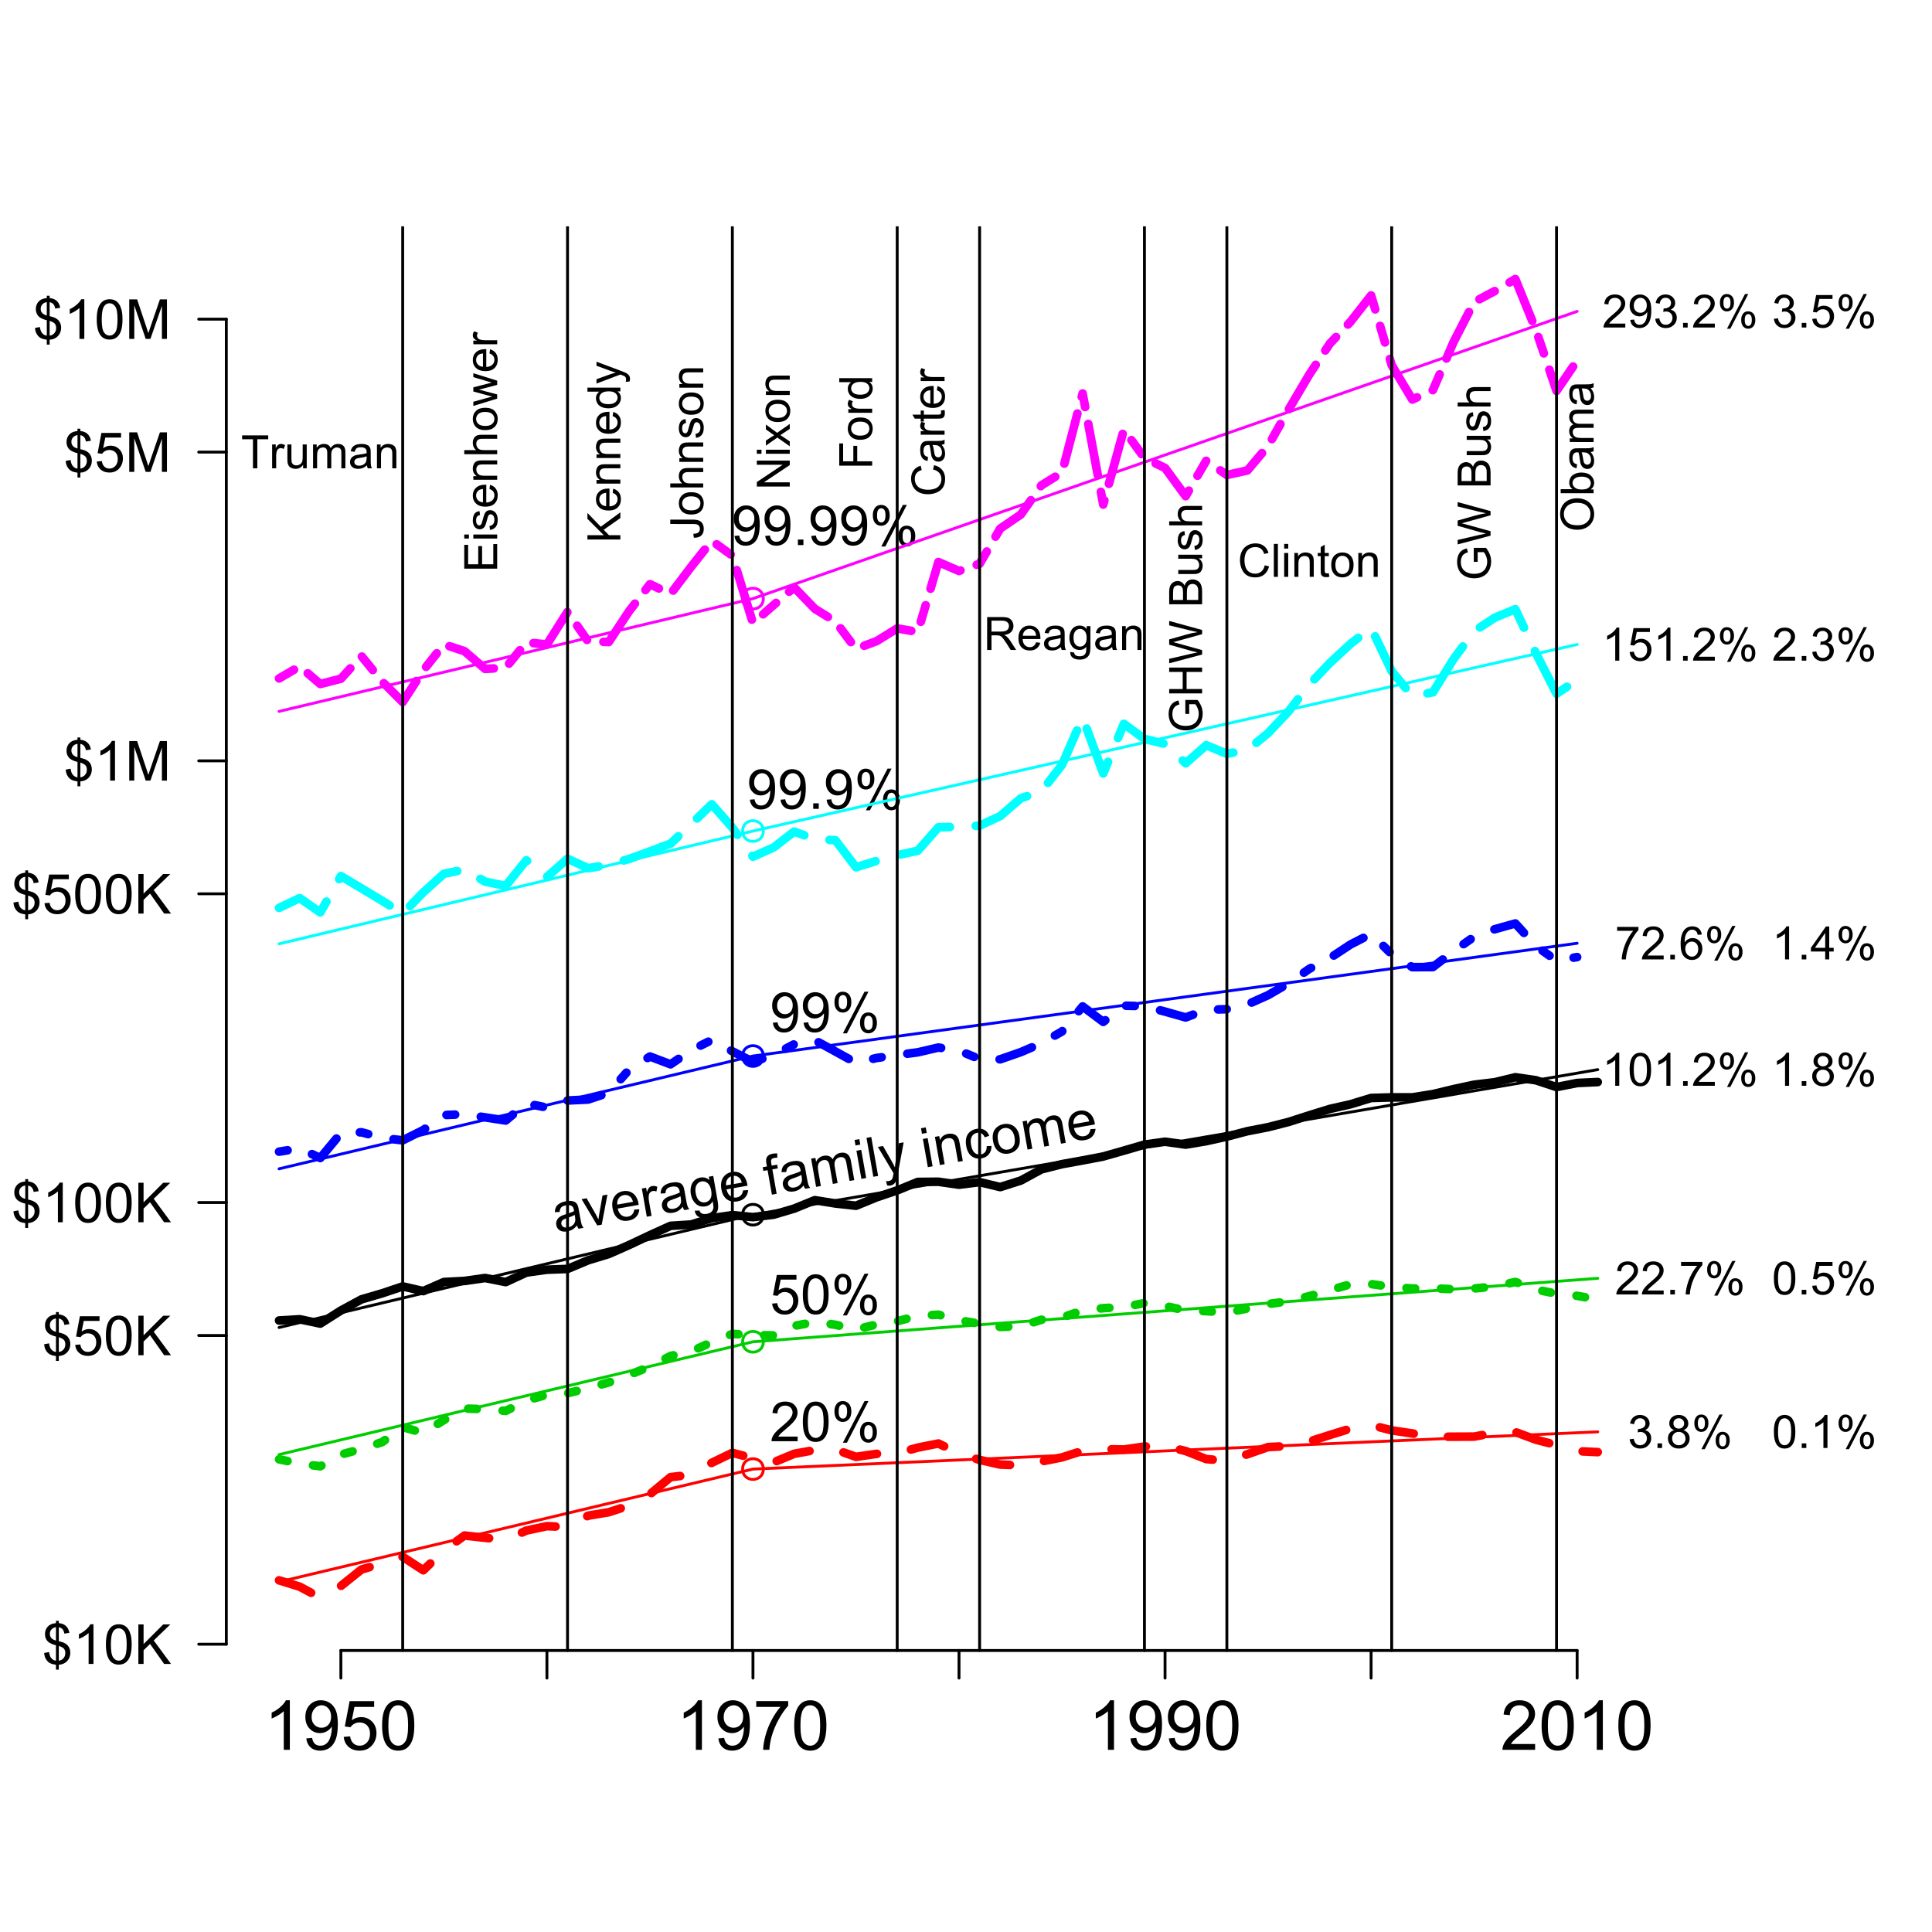 <?xml version="1.0" encoding="UTF-8"?>
<svg xmlns="http://www.w3.org/2000/svg" xmlns:xlink="http://www.w3.org/1999/xlink" width="504pt" height="504pt" viewBox="0 0 504 504" version="1.1">
<defs>
<g>
<symbol overflow="visible" id="glyph0-0">
<path style="stroke:none;" d="M 6.707 0 L 5.125 0 L 5.125 -10.082 C 4.742 -9.715 4.242 -9.352 3.625 -8.988 C 3.004 -8.625 2.449 -8.352 1.961 -8.172 L 1.961 -9.703 C 2.844 -10.117 3.617 -10.621 4.281 -11.215 C 4.941 -11.805 5.41 -12.379 5.688 -12.938 L 6.707 -12.938 Z M 6.707 0 "/>
</symbol>
<symbol overflow="visible" id="glyph0-1">
<path style="stroke:none;" d="M 0.984 -2.98 L 2.504 -3.121 C 2.629 -2.402 2.875 -1.883 3.242 -1.562 C 3.602 -1.238 4.07 -1.078 4.641 -1.082 C 5.125 -1.078 5.551 -1.188 5.918 -1.414 C 6.285 -1.633 6.586 -1.934 6.82 -2.309 C 7.055 -2.68 7.25 -3.18 7.41 -3.816 C 7.566 -4.445 7.645 -5.09 7.648 -5.75 C 7.645 -5.812 7.641 -5.918 7.637 -6.062 C 7.316 -5.559 6.887 -5.148 6.34 -4.836 C 5.793 -4.52 5.199 -4.363 4.562 -4.367 C 3.492 -4.363 2.59 -4.75 1.852 -5.527 C 1.113 -6.297 0.742 -7.316 0.746 -8.586 C 0.742 -9.891 1.129 -10.945 1.902 -11.742 C 2.672 -12.539 3.637 -12.938 4.797 -12.938 C 5.633 -12.938 6.398 -12.711 7.098 -12.262 C 7.789 -11.809 8.316 -11.164 8.68 -10.332 C 9.035 -9.492 9.215 -8.285 9.219 -6.707 C 9.215 -5.055 9.039 -3.742 8.684 -2.77 C 8.324 -1.793 7.793 -1.051 7.09 -0.543 C 6.383 -0.035 5.555 0.215 4.605 0.219 C 3.598 0.215 2.773 -0.062 2.137 -0.621 C 1.496 -1.18 1.113 -1.965 0.984 -2.98 Z M 7.461 -8.664 C 7.457 -9.57 7.215 -10.293 6.734 -10.828 C 6.25 -11.359 5.672 -11.625 4.992 -11.629 C 4.289 -11.625 3.676 -11.336 3.156 -10.766 C 2.633 -10.188 2.371 -9.445 2.375 -8.535 C 2.371 -7.711 2.621 -7.043 3.117 -6.535 C 3.609 -6.02 4.219 -5.766 4.949 -5.766 C 5.68 -5.766 6.281 -6.02 6.754 -6.535 C 7.223 -7.043 7.457 -7.754 7.461 -8.664 Z M 7.461 -8.664 "/>
</symbol>
<symbol overflow="visible" id="glyph0-2">
<path style="stroke:none;" d="M 0.746 -3.375 L 2.406 -3.516 C 2.527 -2.707 2.812 -2.098 3.266 -1.691 C 3.711 -1.281 4.254 -1.078 4.887 -1.082 C 5.648 -1.078 6.293 -1.363 6.82 -1.941 C 7.344 -2.512 7.605 -3.273 7.609 -4.227 C 7.605 -5.125 7.352 -5.84 6.848 -6.363 C 6.34 -6.883 5.676 -7.141 4.859 -7.145 C 4.344 -7.141 3.887 -7.027 3.48 -6.797 C 3.07 -6.566 2.746 -6.266 2.516 -5.898 L 1.027 -6.09 L 2.277 -12.711 L 8.684 -12.711 L 8.684 -11.195 L 3.543 -11.195 L 2.848 -7.734 C 3.621 -8.273 4.43 -8.543 5.281 -8.543 C 6.402 -8.543 7.352 -8.152 8.129 -7.371 C 8.898 -6.59 9.285 -5.586 9.289 -4.367 C 9.285 -3.195 8.945 -2.188 8.27 -1.344 C 7.441 -0.301 6.316 0.215 4.887 0.219 C 3.715 0.215 2.758 -0.109 2.016 -0.766 C 1.273 -1.418 0.848 -2.289 0.746 -3.375 Z M 0.746 -3.375 "/>
</symbol>
<symbol overflow="visible" id="glyph0-3">
<path style="stroke:none;" d="M 0.746 -6.355 C 0.742 -7.875 0.898 -9.102 1.215 -10.031 C 1.527 -10.961 1.996 -11.676 2.613 -12.18 C 3.23 -12.684 4.008 -12.938 4.949 -12.938 C 5.637 -12.938 6.242 -12.797 6.766 -12.52 C 7.285 -12.238 7.715 -11.836 8.059 -11.316 C 8.395 -10.789 8.664 -10.152 8.859 -9.398 C 9.051 -8.645 9.145 -7.629 9.148 -6.355 C 9.145 -4.84 8.992 -3.617 8.684 -2.691 C 8.371 -1.762 7.906 -1.047 7.289 -0.539 C 6.672 -0.035 5.891 0.215 4.949 0.219 C 3.703 0.215 2.727 -0.227 2.023 -1.117 C 1.168 -2.188 0.742 -3.934 0.746 -6.355 Z M 2.375 -6.355 C 2.371 -4.234 2.621 -2.824 3.117 -2.129 C 3.609 -1.426 4.219 -1.078 4.949 -1.082 C 5.672 -1.078 6.281 -1.43 6.781 -2.137 C 7.273 -2.836 7.523 -4.242 7.523 -6.355 C 7.523 -8.473 7.273 -9.883 6.781 -10.582 C 6.281 -11.277 5.664 -11.625 4.93 -11.629 C 4.199 -11.625 3.621 -11.316 3.191 -10.703 C 2.645 -9.918 2.371 -8.469 2.375 -6.355 Z M 2.375 -6.355 "/>
</symbol>
<symbol overflow="visible" id="glyph0-4">
<path style="stroke:none;" d="M 0.852 -11.195 L 0.852 -12.719 L 9.195 -12.719 L 9.195 -11.488 C 8.367 -10.613 7.555 -9.453 6.754 -8.008 C 5.945 -6.559 5.324 -5.07 4.887 -3.543 C 4.57 -2.461 4.367 -1.281 4.281 0 L 2.656 0 C 2.668 -1.012 2.867 -2.234 3.25 -3.672 C 3.629 -5.105 4.176 -6.492 4.891 -7.828 C 5.602 -9.16 6.359 -10.281 7.164 -11.195 Z M 0.852 -11.195 "/>
</symbol>
<symbol overflow="visible" id="glyph0-5">
<path style="stroke:none;" d="M 9.062 -1.52 L 9.062 0 L 0.547 0 C 0.531 -0.379 0.594 -0.742 0.73 -1.098 C 0.945 -1.676 1.293 -2.25 1.77 -2.812 C 2.246 -3.375 2.934 -4.023 3.84 -4.766 C 5.238 -5.906 6.188 -6.816 6.68 -7.492 C 7.172 -8.16 7.418 -8.793 7.418 -9.395 C 7.418 -10.02 7.191 -10.551 6.746 -10.98 C 6.293 -11.41 5.711 -11.625 4.992 -11.629 C 4.23 -11.625 3.621 -11.395 3.164 -10.941 C 2.703 -10.48 2.469 -9.848 2.469 -9.043 L 0.844 -9.211 C 0.953 -10.422 1.371 -11.344 2.102 -11.984 C 2.824 -12.617 3.801 -12.938 5.027 -12.938 C 6.262 -12.938 7.238 -12.594 7.961 -11.91 C 8.68 -11.223 9.039 -10.371 9.043 -9.359 C 9.039 -8.84 8.934 -8.336 8.727 -7.84 C 8.512 -7.34 8.164 -6.812 7.676 -6.266 C 7.188 -5.711 6.375 -4.957 5.238 -4 C 4.285 -3.199 3.676 -2.66 3.41 -2.379 C 3.141 -2.094 2.918 -1.805 2.742 -1.52 Z M 9.062 -1.52 "/>
</symbol>
<symbol overflow="visible" id="glyph1-0">
<path style="stroke:none;" d="M 3.586 1.484 L 3.586 0.219 C 2.953 0.133 2.438 -0.004 2.043 -0.207 C 1.645 -0.406 1.301 -0.738 1.016 -1.195 C 0.723 -1.648 0.555 -2.203 0.512 -2.863 L 1.785 -3.102 C 1.883 -2.418 2.055 -1.918 2.305 -1.602 C 2.656 -1.148 3.086 -0.898 3.586 -0.852 L 3.586 -4.879 C 3.062 -4.977 2.527 -5.18 1.988 -5.484 C 1.582 -5.707 1.273 -6.016 1.059 -6.418 C 0.836 -6.812 0.727 -7.266 0.73 -7.777 C 0.727 -8.672 1.047 -9.402 1.688 -9.965 C 2.113 -10.336 2.746 -10.566 3.586 -10.652 L 3.586 -11.258 L 4.332 -11.258 L 4.332 -10.652 C 5.062 -10.582 5.648 -10.363 6.082 -10.004 C 6.633 -9.543 6.965 -8.914 7.082 -8.113 L 5.773 -7.918 C 5.695 -8.41 5.539 -8.793 5.305 -9.059 C 5.062 -9.324 4.738 -9.496 4.332 -9.582 L 4.332 -5.934 C 4.965 -5.773 5.387 -5.648 5.598 -5.562 C 5.988 -5.383 6.309 -5.172 6.559 -4.926 C 6.805 -4.676 6.996 -4.383 7.133 -4.043 C 7.262 -3.699 7.328 -3.328 7.332 -2.934 C 7.328 -2.055 7.051 -1.324 6.496 -0.738 C 5.938 -0.152 5.215 0.16 4.332 0.203 L 4.332 1.484 Z M 3.586 -9.598 C 3.094 -9.52 2.703 -9.32 2.422 -9.004 C 2.133 -8.684 1.992 -8.309 1.996 -7.875 C 1.992 -7.441 2.113 -7.078 2.359 -6.789 C 2.598 -6.496 3.008 -6.266 3.586 -6.098 Z M 4.332 -0.852 C 4.82 -0.906 5.227 -1.121 5.551 -1.488 C 5.867 -1.855 6.027 -2.309 6.031 -2.848 C 6.027 -3.305 5.914 -3.672 5.691 -3.953 C 5.461 -4.23 5.008 -4.48 4.332 -4.703 Z M 4.332 -0.852 "/>
</symbol>
<symbol overflow="visible" id="glyph1-1">
<path style="stroke:none;" d="M 5.363 0 L 4.098 0 L 4.098 -8.066 C 3.789 -7.773 3.391 -7.48 2.898 -7.191 C 2.402 -6.898 1.957 -6.684 1.566 -6.539 L 1.566 -7.762 C 2.27 -8.094 2.891 -8.496 3.422 -8.973 C 3.953 -9.441 4.328 -9.902 4.551 -10.352 L 5.363 -10.352 Z M 5.363 0 "/>
</symbol>
<symbol overflow="visible" id="glyph1-2">
<path style="stroke:none;" d="M 0.598 -5.082 C 0.598 -6.297 0.723 -7.277 0.973 -8.023 C 1.223 -8.766 1.594 -9.34 2.09 -9.746 C 2.582 -10.145 3.203 -10.348 3.957 -10.352 C 4.508 -10.348 4.996 -10.234 5.414 -10.016 C 5.828 -9.789 6.172 -9.469 6.445 -9.051 C 6.719 -8.629 6.93 -8.117 7.086 -7.52 C 7.238 -6.914 7.316 -6.102 7.32 -5.082 C 7.316 -3.871 7.191 -2.895 6.945 -2.152 C 6.695 -1.406 6.324 -0.832 5.832 -0.43 C 5.332 -0.023 4.707 0.176 3.957 0.176 C 2.961 0.176 2.184 -0.18 1.617 -0.895 C 0.938 -1.75 0.598 -3.145 0.598 -5.082 Z M 1.898 -5.082 C 1.898 -3.387 2.094 -2.262 2.492 -1.703 C 2.883 -1.141 3.371 -0.859 3.957 -0.863 C 4.535 -0.859 5.027 -1.141 5.426 -1.707 C 5.82 -2.266 6.016 -3.391 6.02 -5.082 C 6.016 -6.777 5.82 -7.906 5.426 -8.465 C 5.027 -9.02 4.531 -9.297 3.945 -9.301 C 3.359 -9.297 2.895 -9.051 2.551 -8.562 C 2.113 -7.93 1.898 -6.77 1.898 -5.082 Z M 1.898 -5.082 "/>
</symbol>
<symbol overflow="visible" id="glyph1-3">
<path style="stroke:none;" d="M 1.055 0 L 1.055 -10.309 L 2.418 -10.309 L 2.418 -5.195 L 7.539 -10.309 L 9.387 -10.309 L 5.062 -6.133 L 9.578 0 L 7.777 0 L 4.105 -5.219 L 2.418 -3.57 L 2.418 0 Z M 1.055 0 "/>
</symbol>
<symbol overflow="visible" id="glyph1-4">
<path style="stroke:none;" d="M 0.598 -2.699 L 1.926 -2.812 C 2.023 -2.164 2.25 -1.676 2.609 -1.352 C 2.965 -1.023 3.398 -0.859 3.91 -0.863 C 4.516 -0.859 5.031 -1.09 5.457 -1.551 C 5.875 -2.008 6.086 -2.617 6.09 -3.383 C 6.086 -4.102 5.883 -4.672 5.48 -5.09 C 5.07 -5.504 4.539 -5.711 3.887 -5.715 C 3.477 -5.711 3.109 -5.621 2.785 -5.438 C 2.453 -5.25 2.195 -5.008 2.012 -4.719 L 0.824 -4.871 L 1.82 -10.168 L 6.945 -10.168 L 6.945 -8.957 L 2.832 -8.957 L 2.277 -6.188 C 2.895 -6.617 3.543 -6.832 4.227 -6.836 C 5.121 -6.832 5.883 -6.52 6.504 -5.898 C 7.121 -5.273 7.43 -4.473 7.434 -3.496 C 7.43 -2.559 7.156 -1.75 6.617 -1.074 C 5.953 -0.238 5.051 0.176 3.91 0.176 C 2.969 0.176 2.203 -0.086 1.613 -0.609 C 1.016 -1.133 0.68 -1.828 0.598 -2.699 Z M 0.598 -2.699 "/>
</symbol>
<symbol overflow="visible" id="glyph1-5">
<path style="stroke:none;" d="M 1.07 0 L 1.07 -10.309 L 3.121 -10.309 L 5.562 -3.008 C 5.781 -2.324 5.945 -1.816 6.055 -1.484 C 6.168 -1.855 6.352 -2.406 6.602 -3.137 L 9.07 -10.309 L 10.906 -10.309 L 10.906 0 L 9.59 0 L 9.59 -8.629 L 6.594 0 L 5.363 0 L 2.383 -8.773 L 2.383 0 Z M 1.07 0 "/>
</symbol>
<symbol overflow="visible" id="glyph2-0">
<path style="stroke:none;" d="M 7.25 -1.215 L 7.25 0 L 0.438 0 C 0.426 -0.305 0.473 -0.598 0.582 -0.879 C 0.754 -1.34 1.031 -1.797 1.414 -2.25 C 1.793 -2.699 2.348 -3.219 3.074 -3.812 C 4.191 -4.727 4.949 -5.453 5.344 -5.992 C 5.734 -6.527 5.93 -7.035 5.934 -7.516 C 5.93 -8.016 5.75 -8.438 5.395 -8.785 C 5.035 -9.125 4.566 -9.297 3.992 -9.301 C 3.379 -9.297 2.895 -9.117 2.531 -8.754 C 2.164 -8.387 1.977 -7.879 1.977 -7.234 L 0.676 -7.367 C 0.762 -8.336 1.098 -9.078 1.68 -9.586 C 2.258 -10.094 3.039 -10.348 4.023 -10.352 C 5.008 -10.348 5.789 -10.074 6.367 -9.527 C 6.941 -8.977 7.23 -8.297 7.234 -7.488 C 7.23 -7.074 7.145 -6.668 6.98 -6.273 C 6.809 -5.871 6.531 -5.449 6.141 -5.012 C 5.75 -4.566 5.098 -3.965 4.191 -3.199 C 3.426 -2.559 2.938 -2.125 2.727 -1.902 C 2.508 -1.672 2.332 -1.441 2.195 -1.215 Z M 7.25 -1.215 "/>
</symbol>
<symbol overflow="visible" id="glyph2-1">
<path style="stroke:none;" d="M 0.598 -5.082 C 0.598 -6.297 0.723 -7.277 0.973 -8.023 C 1.223 -8.766 1.594 -9.34 2.09 -9.746 C 2.582 -10.145 3.203 -10.348 3.957 -10.352 C 4.508 -10.348 4.996 -10.234 5.414 -10.016 C 5.828 -9.789 6.172 -9.469 6.445 -9.051 C 6.719 -8.629 6.93 -8.117 7.086 -7.52 C 7.238 -6.914 7.316 -6.102 7.32 -5.082 C 7.316 -3.871 7.191 -2.895 6.945 -2.152 C 6.695 -1.406 6.324 -0.832 5.832 -0.43 C 5.332 -0.023 4.707 0.176 3.957 0.176 C 2.961 0.176 2.184 -0.18 1.617 -0.895 C 0.938 -1.75 0.598 -3.145 0.598 -5.082 Z M 1.898 -5.082 C 1.898 -3.387 2.094 -2.262 2.492 -1.703 C 2.883 -1.141 3.371 -0.859 3.957 -0.863 C 4.535 -0.859 5.027 -1.141 5.426 -1.707 C 5.82 -2.266 6.016 -3.391 6.02 -5.082 C 6.016 -6.777 5.82 -7.906 5.426 -8.465 C 5.027 -9.02 4.531 -9.297 3.945 -9.301 C 3.359 -9.297 2.895 -9.051 2.551 -8.562 C 2.113 -7.93 1.898 -6.77 1.898 -5.082 Z M 1.898 -5.082 "/>
</symbol>
<symbol overflow="visible" id="glyph2-2">
<path style="stroke:none;" d="M 0.836 -7.832 C 0.832 -8.566 1.016 -9.191 1.391 -9.711 C 1.758 -10.223 2.297 -10.48 3.004 -10.484 C 3.648 -10.48 4.184 -10.25 4.609 -9.789 C 5.031 -9.324 5.242 -8.645 5.246 -7.754 C 5.242 -6.879 5.027 -6.211 4.602 -5.742 C 4.168 -5.27 3.641 -5.031 3.016 -5.035 C 2.391 -5.031 1.871 -5.266 1.457 -5.73 C 1.039 -6.191 0.832 -6.891 0.836 -7.832 Z M 3.039 -9.613 C 2.723 -9.609 2.461 -9.473 2.254 -9.203 C 2.043 -8.93 1.938 -8.43 1.941 -7.707 C 1.938 -7.043 2.043 -6.578 2.258 -6.309 C 2.465 -6.039 2.727 -5.906 3.039 -5.906 C 3.355 -5.906 3.617 -6.039 3.828 -6.312 C 4.031 -6.582 4.137 -7.082 4.141 -7.805 C 4.137 -8.469 4.031 -8.934 3.824 -9.207 C 3.609 -9.473 3.348 -9.609 3.039 -9.613 Z M 3.043 0.379 L 8.684 -10.484 L 9.711 -10.484 L 4.094 0.379 Z M 7.504 -2.418 C 7.5 -3.156 7.684 -3.785 8.059 -4.301 C 8.426 -4.812 8.965 -5.066 9.676 -5.07 C 10.316 -5.066 10.852 -4.836 11.281 -4.375 C 11.703 -3.91 11.918 -3.23 11.918 -2.34 C 11.918 -1.465 11.703 -0.797 11.273 -0.328 C 10.844 0.141 10.312 0.375 9.684 0.379 C 9.055 0.375 8.535 0.145 8.125 -0.32 C 7.707 -0.785 7.5 -1.484 7.504 -2.418 Z M 9.711 -4.199 C 9.387 -4.195 9.125 -4.059 8.918 -3.789 C 8.707 -3.516 8.602 -3.016 8.605 -2.293 C 8.602 -1.633 8.707 -1.168 8.922 -0.898 C 9.129 -0.625 9.391 -0.492 9.703 -0.492 C 10.023 -0.492 10.289 -0.625 10.5 -0.898 C 10.707 -1.168 10.809 -1.668 10.812 -2.391 C 10.809 -3.055 10.703 -3.52 10.496 -3.793 C 10.281 -4.059 10.02 -4.195 9.711 -4.199 Z M 9.711 -4.199 "/>
</symbol>
<symbol overflow="visible" id="glyph2-3">
<path style="stroke:none;" d="M 0.598 -2.699 L 1.926 -2.812 C 2.023 -2.164 2.25 -1.676 2.609 -1.352 C 2.965 -1.023 3.398 -0.859 3.91 -0.863 C 4.516 -0.859 5.031 -1.09 5.457 -1.551 C 5.875 -2.008 6.086 -2.617 6.09 -3.383 C 6.086 -4.102 5.883 -4.672 5.48 -5.09 C 5.07 -5.504 4.539 -5.711 3.887 -5.715 C 3.477 -5.711 3.109 -5.621 2.785 -5.438 C 2.453 -5.25 2.195 -5.008 2.012 -4.719 L 0.824 -4.871 L 1.82 -10.168 L 6.945 -10.168 L 6.945 -8.957 L 2.832 -8.957 L 2.277 -6.188 C 2.895 -6.617 3.543 -6.832 4.227 -6.836 C 5.121 -6.832 5.883 -6.52 6.504 -5.898 C 7.121 -5.273 7.43 -4.473 7.434 -3.496 C 7.43 -2.559 7.156 -1.75 6.617 -1.074 C 5.953 -0.238 5.051 0.176 3.91 0.176 C 2.969 0.176 2.203 -0.086 1.613 -0.609 C 1.016 -1.133 0.68 -1.828 0.598 -2.699 Z M 0.598 -2.699 "/>
</symbol>
<symbol overflow="visible" id="glyph2-4">
<path style="stroke:none;" d="M 0.789 -2.383 L 2.004 -2.496 C 2.105 -1.922 2.301 -1.504 2.594 -1.25 C 2.883 -0.988 3.254 -0.859 3.711 -0.863 C 4.098 -0.859 4.441 -0.949 4.734 -1.129 C 5.027 -1.305 5.266 -1.543 5.457 -1.844 C 5.641 -2.141 5.797 -2.543 5.926 -3.051 C 6.051 -3.555 6.117 -4.07 6.117 -4.598 C 6.117 -4.652 6.113 -4.738 6.109 -4.852 C 5.855 -4.445 5.508 -4.117 5.07 -3.871 C 4.629 -3.617 4.156 -3.492 3.648 -3.496 C 2.793 -3.492 2.07 -3.801 1.484 -4.422 C 0.891 -5.039 0.598 -5.855 0.598 -6.871 C 0.598 -7.914 0.902 -8.754 1.52 -9.395 C 2.133 -10.027 2.906 -10.348 3.84 -10.352 C 4.504 -10.348 5.117 -10.168 5.676 -9.809 C 6.23 -9.445 6.652 -8.93 6.941 -8.262 C 7.227 -7.594 7.371 -6.625 7.375 -5.363 C 7.371 -4.043 7.227 -2.996 6.945 -2.219 C 6.656 -1.434 6.234 -0.84 5.672 -0.434 C 5.105 -0.027 4.441 0.176 3.684 0.176 C 2.875 0.176 2.215 -0.047 1.707 -0.496 C 1.191 -0.941 0.887 -1.57 0.789 -2.383 Z M 5.969 -6.934 C 5.965 -7.656 5.77 -8.234 5.387 -8.66 C 4.996 -9.086 4.531 -9.297 3.992 -9.301 C 3.426 -9.297 2.938 -9.07 2.523 -8.613 C 2.105 -8.152 1.898 -7.555 1.898 -6.828 C 1.898 -6.168 2.094 -5.637 2.492 -5.227 C 2.883 -4.816 3.371 -4.609 3.957 -4.613 C 4.539 -4.609 5.023 -4.816 5.402 -5.227 C 5.777 -5.637 5.965 -6.203 5.969 -6.934 Z M 5.969 -6.934 "/>
</symbol>
<symbol overflow="visible" id="glyph2-5">
<path style="stroke:none;" d="M 1.309 0 L 1.309 -1.441 L 2.75 -1.441 L 2.75 0 Z M 1.309 0 "/>
</symbol>
<symbol overflow="visible" id="glyph3-0">
<path style="stroke:none;" d="M 5.574 -1.918 C 5.176 -1.441 4.781 -1.086 4.387 -0.852 C 3.984 -0.609 3.539 -0.449 3.055 -0.367 C 2.242 -0.223 1.586 -0.309 1.086 -0.629 C 0.578 -0.945 0.273 -1.414 0.172 -2.027 C 0.102 -2.387 0.125 -2.73 0.242 -3.059 C 0.352 -3.387 0.523 -3.664 0.758 -3.891 C 0.988 -4.117 1.266 -4.305 1.586 -4.457 C 1.816 -4.562 2.176 -4.691 2.66 -4.84 C 3.645 -5.137 4.359 -5.41 4.805 -5.66 C 4.781 -5.832 4.766 -5.941 4.758 -5.988 C 4.664 -6.496 4.48 -6.832 4.215 -6.996 C 3.84 -7.223 3.344 -7.277 2.719 -7.168 C 2.133 -7.062 1.715 -6.887 1.473 -6.633 C 1.227 -6.375 1.086 -5.973 1.047 -5.434 L -0.199 -5.383 C -0.18 -5.922 -0.074 -6.375 0.125 -6.742 C 0.32 -7.105 0.645 -7.418 1.094 -7.68 C 1.543 -7.934 2.086 -8.117 2.719 -8.234 C 3.344 -8.34 3.863 -8.355 4.285 -8.281 C 4.699 -8.199 5.023 -8.066 5.25 -7.875 C 5.473 -7.684 5.652 -7.422 5.789 -7.098 C 5.867 -6.887 5.953 -6.508 6.055 -5.957 L 6.348 -4.297 C 6.547 -3.133 6.703 -2.406 6.812 -2.109 C 6.918 -1.812 7.074 -1.535 7.285 -1.285 L 5.984 -1.055 C 5.805 -1.289 5.668 -1.574 5.574 -1.918 Z M 4.98 -4.684 C 4.559 -4.414 3.906 -4.141 3.027 -3.855 C 2.523 -3.688 2.176 -3.539 1.98 -3.41 C 1.785 -3.281 1.645 -3.117 1.562 -2.922 C 1.477 -2.723 1.453 -2.516 1.492 -2.297 C 1.551 -1.965 1.727 -1.711 2.016 -1.535 C 2.305 -1.355 2.691 -1.309 3.18 -1.395 C 3.66 -1.48 4.07 -1.66 4.406 -1.938 C 4.742 -2.211 4.965 -2.547 5.078 -2.945 C 5.16 -3.246 5.152 -3.672 5.059 -4.227 Z M 4.98 -4.684 "/>
</symbol>
<symbol overflow="visible" id="glyph3-1">
<path style="stroke:none;" d="M 2.977 -0.523 L -1.117 -7.387 L 0.199 -7.617 L 2.555 -3.492 C 2.809 -3.047 3.051 -2.578 3.285 -2.094 C 3.328 -2.496 3.402 -2.992 3.504 -3.574 L 4.348 -8.348 L 5.629 -8.574 L 4.141 -0.73 Z M 2.977 -0.523 "/>
</symbol>
<symbol overflow="visible" id="glyph3-2">
<path style="stroke:none;" d="M 5.551 -3.422 L 6.867 -3.488 C 6.797 -2.695 6.523 -2.047 6.047 -1.535 C 5.57 -1.023 4.902 -0.691 4.051 -0.543 C 2.973 -0.352 2.062 -0.531 1.316 -1.086 C 0.57 -1.633 0.094 -2.508 -0.117 -3.707 C -0.336 -4.941 -0.188 -5.957 0.328 -6.754 C 0.844 -7.547 1.609 -8.035 2.629 -8.219 C 3.609 -8.387 4.473 -8.191 5.215 -7.637 C 5.957 -7.074 6.434 -6.188 6.648 -4.977 C 6.66 -4.898 6.676 -4.789 6.699 -4.645 L 1.215 -3.676 C 1.398 -2.871 1.738 -2.293 2.227 -1.941 C 2.711 -1.582 3.262 -1.461 3.879 -1.57 C 4.332 -1.648 4.699 -1.836 4.984 -2.137 C 5.262 -2.43 5.449 -2.859 5.551 -3.422 Z M 1.105 -4.715 L 5.211 -5.438 C 5.043 -6.047 4.805 -6.48 4.492 -6.746 C 4.008 -7.152 3.453 -7.305 2.824 -7.195 C 2.25 -7.094 1.801 -6.816 1.48 -6.363 C 1.156 -5.91 1.031 -5.359 1.105 -4.715 Z M 1.105 -4.715 "/>
</symbol>
<symbol overflow="visible" id="glyph3-3">
<path style="stroke:none;" d="M 0.922 -0.164 L -0.375 -7.516 L 0.746 -7.715 L 0.941 -6.598 C 1.133 -7.168 1.336 -7.559 1.555 -7.77 C 1.766 -7.98 2.02 -8.109 2.309 -8.16 C 2.73 -8.234 3.18 -8.176 3.66 -7.984 L 3.438 -6.754 C 3.098 -6.875 2.777 -6.91 2.473 -6.863 C 2.199 -6.809 1.969 -6.684 1.781 -6.484 C 1.594 -6.281 1.48 -6.027 1.441 -5.723 C 1.379 -5.254 1.395 -4.758 1.488 -4.23 L 2.168 -0.383 Z M 0.922 -0.164 "/>
</symbol>
<symbol overflow="visible" id="glyph3-4">
<path style="stroke:none;" d="M 0.812 0.484 L 2.059 0.453 C 2.168 0.812 2.359 1.062 2.625 1.195 C 2.973 1.367 3.414 1.406 3.953 1.316 C 4.527 1.211 4.953 1.016 5.227 0.734 C 5.5 0.445 5.656 0.09 5.695 -0.348 C 5.711 -0.609 5.645 -1.148 5.5 -1.961 C 5.066 -1.223 4.445 -0.781 3.637 -0.641 C 2.621 -0.461 1.773 -0.688 1.094 -1.32 C 0.41 -1.949 -0.02 -2.777 -0.199 -3.801 C -0.32 -4.5 -0.305 -5.168 -0.16 -5.809 C -0.012 -6.441 0.27 -6.965 0.699 -7.375 C 1.121 -7.781 1.66 -8.043 2.316 -8.164 C 3.18 -8.312 3.957 -8.09 4.648 -7.488 L 4.492 -8.375 L 5.641 -8.578 L 6.762 -2.219 C 6.965 -1.074 6.988 -0.246 6.84 0.273 C 6.688 0.793 6.387 1.234 5.934 1.602 C 5.477 1.965 4.879 2.215 4.141 2.348 C 3.262 2.5 2.52 2.426 1.91 2.129 C 1.301 1.824 0.934 1.277 0.812 0.484 Z M 1.066 -4.113 C 1.234 -3.148 1.547 -2.477 2.012 -2.102 C 2.473 -1.723 2.992 -1.586 3.57 -1.695 C 4.141 -1.789 4.582 -2.094 4.895 -2.605 C 5.199 -3.113 5.273 -3.84 5.109 -4.785 C 4.949 -5.684 4.629 -6.328 4.152 -6.715 C 3.672 -7.102 3.152 -7.242 2.59 -7.145 C 2.035 -7.043 1.602 -6.738 1.293 -6.223 C 0.984 -5.703 0.91 -5 1.066 -4.113 Z M 1.066 -4.113 "/>
</symbol>
<symbol overflow="visible" id="glyph3-5">
<path style="stroke:none;" d=""/>
</symbol>
<symbol overflow="visible" id="glyph3-6">
<path style="stroke:none;" d="M 1.234 -0.219 L 0.105 -6.602 L -0.996 -6.406 L -1.164 -7.375 L -0.062 -7.57 L -0.203 -8.355 C -0.285 -8.848 -0.305 -9.219 -0.266 -9.477 C -0.199 -9.82 -0.039 -10.121 0.227 -10.375 C 0.492 -10.629 0.898 -10.805 1.449 -10.902 C 1.793 -10.961 2.188 -10.988 2.633 -10.98 L 2.637 -9.859 C 2.371 -9.859 2.121 -9.84 1.891 -9.801 C 1.512 -9.73 1.258 -9.602 1.129 -9.414 C 1 -9.223 0.977 -8.906 1.055 -8.469 L 1.176 -7.789 L 2.609 -8.043 L 2.781 -7.074 L 1.348 -6.82 L 2.473 -0.438 Z M 1.234 -0.219 "/>
</symbol>
<symbol overflow="visible" id="glyph3-7">
<path style="stroke:none;" d="M 0.934 -0.164 L -0.363 -7.52 L 0.754 -7.715 L 0.934 -6.684 C 1.098 -7.082 1.355 -7.426 1.703 -7.715 C 2.043 -8 2.461 -8.188 2.953 -8.273 C 3.496 -8.367 3.961 -8.332 4.352 -8.172 C 4.738 -8.004 5.039 -7.73 5.258 -7.352 C 5.684 -8.309 6.367 -8.871 7.301 -9.043 C 8.027 -9.168 8.621 -9.066 9.09 -8.73 C 9.551 -8.395 9.859 -7.805 10.008 -6.969 L 10.898 -1.922 L 9.66 -1.703 L 8.844 -6.336 C 8.75 -6.828 8.648 -7.18 8.531 -7.391 C 8.41 -7.594 8.23 -7.746 7.996 -7.844 C 7.758 -7.938 7.496 -7.961 7.215 -7.914 C 6.695 -7.82 6.297 -7.57 6.02 -7.168 C 5.734 -6.762 5.66 -6.184 5.797 -5.426 L 6.551 -1.156 L 5.305 -0.934 L 4.461 -5.715 C 4.359 -6.262 4.188 -6.66 3.938 -6.902 C 3.684 -7.145 3.324 -7.223 2.867 -7.145 C 2.512 -7.078 2.203 -6.93 1.941 -6.695 C 1.676 -6.457 1.508 -6.148 1.438 -5.77 C 1.363 -5.391 1.387 -4.867 1.508 -4.199 L 2.18 -0.383 Z M 0.934 -0.164 "/>
</symbol>
<symbol overflow="visible" id="glyph3-8">
<path style="stroke:none;" d="M -0.594 -8.883 L -0.848 -10.316 L 0.398 -10.535 L 0.652 -9.105 Z M 0.941 -0.168 L -0.355 -7.52 L 0.891 -7.738 L 2.188 -0.387 Z M 0.941 -0.168 "/>
</symbol>
<symbol overflow="visible" id="glyph3-9">
<path style="stroke:none;" d="M 0.906 -0.16 L -0.883 -10.312 L 0.363 -10.531 L 2.152 -0.379 Z M 0.906 -0.16 "/>
</symbol>
<symbol overflow="visible" id="glyph3-10">
<path style="stroke:none;" d="M 1.379 2.676 L 1.035 1.531 C 1.316 1.555 1.559 1.551 1.766 1.516 C 2.039 1.465 2.254 1.379 2.406 1.258 C 2.555 1.137 2.668 0.984 2.746 0.801 C 2.801 0.66 2.875 0.332 2.965 -0.195 C 2.973 -0.266 2.992 -0.375 3.023 -0.52 L -1.066 -7.395 L 0.273 -7.633 L 2.555 -3.641 C 2.848 -3.133 3.125 -2.598 3.391 -2.031 C 3.43 -2.629 3.5 -3.219 3.605 -3.801 L 4.422 -8.363 L 5.668 -8.582 L 4.191 -0.609 C 4.027 0.25 3.895 0.848 3.785 1.184 C 3.637 1.629 3.434 1.973 3.184 2.219 C 2.926 2.457 2.602 2.613 2.207 2.688 C 1.965 2.727 1.688 2.723 1.379 2.676 Z M 1.379 2.676 "/>
</symbol>
<symbol overflow="visible" id="glyph3-11">
<path style="stroke:none;" d="M 0.934 -0.164 L -0.363 -7.52 L 0.762 -7.715 L 0.945 -6.672 C 1.336 -7.574 2.047 -8.117 3.07 -8.297 C 3.512 -8.375 3.93 -8.367 4.332 -8.273 C 4.73 -8.18 5.047 -8.02 5.277 -7.793 C 5.508 -7.566 5.691 -7.281 5.832 -6.941 C 5.914 -6.715 6.008 -6.312 6.113 -5.738 L 6.91 -1.219 L 5.664 -1 L 4.875 -5.473 C 4.785 -5.98 4.668 -6.352 4.527 -6.586 C 4.383 -6.82 4.176 -6.988 3.906 -7.098 C 3.629 -7.199 3.328 -7.223 3 -7.168 C 2.469 -7.07 2.039 -6.82 1.711 -6.418 C 1.383 -6.012 1.301 -5.34 1.473 -4.402 L 2.18 -0.383 Z M 0.934 -0.164 "/>
</symbol>
<symbol overflow="visible" id="glyph3-12">
<path style="stroke:none;" d="M 5.258 -3.703 L 6.512 -3.762 C 6.523 -2.891 6.297 -2.168 5.832 -1.594 C 5.363 -1.02 4.73 -0.66 3.93 -0.52 C 2.918 -0.34 2.051 -0.527 1.324 -1.078 C 0.598 -1.629 0.129 -2.516 -0.09 -3.746 C -0.227 -4.535 -0.219 -5.254 -0.062 -5.898 C 0.098 -6.539 0.418 -7.059 0.902 -7.453 C 1.387 -7.844 1.945 -8.094 2.578 -8.207 C 3.375 -8.344 4.062 -8.258 4.645 -7.945 C 5.223 -7.633 5.648 -7.117 5.926 -6.398 L 4.746 -6 C 4.543 -6.473 4.273 -6.805 3.938 -7.004 C 3.602 -7.199 3.223 -7.262 2.809 -7.191 C 2.176 -7.078 1.707 -6.766 1.398 -6.246 C 1.082 -5.727 1.012 -4.98 1.184 -4.008 C 1.355 -3.02 1.672 -2.332 2.133 -1.953 C 2.59 -1.57 3.121 -1.434 3.734 -1.543 C 4.219 -1.625 4.602 -1.848 4.879 -2.207 C 5.152 -2.562 5.277 -3.062 5.258 -3.703 Z M 5.258 -3.703 "/>
</symbol>
<symbol overflow="visible" id="glyph3-13">
<path style="stroke:none;" d="M -0.176 -3.762 C -0.418 -5.121 -0.219 -6.195 0.426 -6.984 C 0.961 -7.641 1.684 -8.047 2.594 -8.211 C 3.602 -8.383 4.484 -8.199 5.246 -7.652 C 6.004 -7.105 6.488 -6.246 6.695 -5.078 C 6.859 -4.129 6.848 -3.359 6.66 -2.77 C 6.469 -2.176 6.129 -1.684 5.645 -1.289 C 5.152 -0.891 4.59 -0.633 3.949 -0.523 C 2.918 -0.34 2.027 -0.523 1.277 -1.074 C 0.527 -1.621 0.043 -2.52 -0.176 -3.762 Z M 1.105 -3.984 C 1.266 -3.043 1.594 -2.375 2.09 -1.98 C 2.582 -1.582 3.141 -1.438 3.77 -1.551 C 4.383 -1.656 4.855 -1.98 5.188 -2.527 C 5.512 -3.066 5.594 -3.82 5.426 -4.789 C 5.262 -5.695 4.93 -6.348 4.438 -6.746 C 3.938 -7.137 3.383 -7.281 2.773 -7.18 C 2.148 -7.066 1.676 -6.742 1.348 -6.207 C 1.02 -5.664 0.938 -4.926 1.105 -3.984 Z M 1.105 -3.984 "/>
</symbol>
<symbol overflow="visible" id="glyph4-0">
<path style="stroke:none;" d="M 4.469 0 L 3.414 0 L 3.414 -6.719 C 3.16 -6.477 2.828 -6.234 2.414 -5.996 C 2 -5.75 1.629 -5.57 1.305 -5.449 L 1.305 -6.469 C 1.895 -6.742 2.41 -7.078 2.852 -7.477 C 3.293 -7.871 3.605 -8.254 3.789 -8.625 L 4.469 -8.625 Z M 4.469 0 "/>
</symbol>
<symbol overflow="visible" id="glyph4-1">
<path style="stroke:none;" d="M 0.5 -4.234 C 0.496 -5.246 0.602 -6.062 0.812 -6.688 C 1.02 -7.305 1.328 -7.785 1.742 -8.121 C 2.148 -8.457 2.668 -8.625 3.297 -8.625 C 3.758 -8.625 4.164 -8.531 4.512 -8.348 C 4.855 -8.16 5.141 -7.891 5.371 -7.543 C 5.594 -7.191 5.773 -6.766 5.906 -6.266 C 6.035 -5.762 6.098 -5.086 6.102 -4.234 C 6.098 -3.227 5.996 -2.414 5.789 -1.797 C 5.578 -1.176 5.266 -0.695 4.859 -0.359 C 4.445 -0.02 3.926 0.145 3.297 0.148 C 2.465 0.145 1.816 -0.148 1.348 -0.742 C 0.781 -1.457 0.496 -2.621 0.5 -4.234 Z M 1.582 -4.234 C 1.582 -2.824 1.746 -1.887 2.074 -1.418 C 2.402 -0.949 2.809 -0.715 3.297 -0.719 C 3.777 -0.715 4.184 -0.949 4.52 -1.422 C 4.848 -1.887 5.016 -2.824 5.016 -4.234 C 5.016 -5.648 4.848 -6.59 4.52 -7.055 C 4.184 -7.516 3.773 -7.746 3.289 -7.75 C 2.801 -7.746 2.414 -7.543 2.125 -7.137 C 1.762 -6.613 1.582 -5.645 1.582 -4.234 Z M 1.582 -4.234 "/>
</symbol>
<symbol overflow="visible" id="glyph4-2">
<path style="stroke:none;" d="M 1.09 0 L 1.09 -1.203 L 2.289 -1.203 L 2.289 0 Z M 1.09 0 "/>
</symbol>
<symbol overflow="visible" id="glyph4-3">
<path style="stroke:none;" d="M 6.039 -1.016 L 6.039 0 L 0.363 0 C 0.355 -0.254 0.395 -0.496 0.484 -0.734 C 0.629 -1.117 0.859 -1.5 1.18 -1.875 C 1.492 -2.25 1.953 -2.684 2.562 -3.176 C 3.492 -3.941 4.125 -4.547 4.453 -4.992 C 4.781 -5.438 4.945 -5.859 4.945 -6.266 C 4.945 -6.68 4.793 -7.031 4.496 -7.32 C 4.191 -7.602 3.805 -7.746 3.328 -7.75 C 2.82 -7.746 2.414 -7.594 2.109 -7.293 C 1.805 -6.984 1.648 -6.562 1.648 -6.031 L 0.562 -6.141 C 0.633 -6.945 0.91 -7.559 1.398 -7.988 C 1.879 -8.41 2.531 -8.625 3.352 -8.625 C 4.172 -8.625 4.824 -8.395 5.309 -7.938 C 5.789 -7.48 6.027 -6.914 6.031 -6.242 C 6.027 -5.895 5.957 -5.559 5.82 -5.227 C 5.676 -4.891 5.441 -4.539 5.117 -4.176 C 4.789 -3.805 4.25 -3.301 3.492 -2.664 C 2.859 -2.129 2.453 -1.77 2.273 -1.582 C 2.094 -1.395 1.945 -1.203 1.828 -1.016 Z M 6.039 -1.016 "/>
</symbol>
<symbol overflow="visible" id="glyph4-4">
<path style="stroke:none;" d="M 0.695 -6.527 C 0.691 -7.137 0.848 -7.656 1.16 -8.09 C 1.469 -8.516 1.914 -8.73 2.5 -8.734 C 3.039 -8.73 3.484 -8.539 3.84 -8.156 C 4.191 -7.773 4.371 -7.207 4.371 -6.461 C 4.371 -5.734 4.191 -5.176 3.832 -4.785 C 3.473 -4.391 3.031 -4.195 2.516 -4.195 C 1.992 -4.195 1.559 -4.387 1.215 -4.773 C 0.863 -5.16 0.691 -5.746 0.695 -6.527 Z M 2.531 -8.008 C 2.27 -8.004 2.051 -7.891 1.879 -7.668 C 1.703 -7.438 1.617 -7.023 1.617 -6.422 C 1.617 -5.867 1.703 -5.477 1.879 -5.258 C 2.055 -5.031 2.273 -4.922 2.531 -4.922 C 2.797 -4.922 3.016 -5.035 3.191 -5.262 C 3.363 -5.488 3.449 -5.902 3.453 -6.504 C 3.449 -7.059 3.363 -7.445 3.188 -7.672 C 3.008 -7.891 2.789 -8.004 2.531 -8.008 Z M 2.539 0.316 L 7.234 -8.734 L 8.094 -8.734 L 3.41 0.316 Z M 6.25 -2.016 C 6.246 -2.633 6.402 -3.152 6.715 -3.582 C 7.023 -4.008 7.473 -4.223 8.062 -4.227 C 8.602 -4.223 9.047 -4.031 9.398 -3.648 C 9.75 -3.262 9.926 -2.695 9.93 -1.953 C 9.926 -1.219 9.746 -0.66 9.395 -0.27 C 9.035 0.121 8.594 0.316 8.07 0.316 C 7.547 0.316 7.113 0.125 6.77 -0.266 C 6.418 -0.652 6.246 -1.238 6.25 -2.016 Z M 8.094 -3.5 C 7.824 -3.496 7.605 -3.383 7.434 -3.16 C 7.258 -2.93 7.172 -2.516 7.172 -1.91 C 7.172 -1.363 7.258 -0.977 7.434 -0.75 C 7.609 -0.523 7.828 -0.41 8.086 -0.41 C 8.355 -0.41 8.574 -0.523 8.75 -0.75 C 8.922 -0.977 9.012 -1.391 9.012 -1.992 C 9.012 -2.547 8.922 -2.934 8.746 -3.16 C 8.57 -3.383 8.352 -3.496 8.094 -3.5 Z M 8.094 -3.5 "/>
</symbol>
<symbol overflow="visible" id="glyph4-5">
<path style="stroke:none;" d="M 0.504 -2.266 L 1.559 -2.406 C 1.68 -1.809 1.883 -1.379 2.176 -1.113 C 2.465 -0.848 2.82 -0.715 3.242 -0.719 C 3.734 -0.715 4.152 -0.887 4.496 -1.234 C 4.832 -1.574 5.004 -2 5.008 -2.516 C 5.004 -2.996 4.848 -3.395 4.535 -3.711 C 4.219 -4.023 3.816 -4.184 3.328 -4.184 C 3.129 -4.184 2.879 -4.145 2.586 -4.066 L 2.703 -4.992 C 2.766 -4.984 2.824 -4.98 2.871 -4.98 C 3.32 -4.98 3.723 -5.098 4.086 -5.332 C 4.441 -5.566 4.621 -5.926 4.625 -6.414 C 4.621 -6.801 4.492 -7.121 4.23 -7.375 C 3.965 -7.629 3.625 -7.758 3.219 -7.758 C 2.805 -7.758 2.465 -7.629 2.191 -7.371 C 1.918 -7.113 1.742 -6.727 1.664 -6.211 L 0.609 -6.398 C 0.738 -7.105 1.031 -7.652 1.488 -8.043 C 1.941 -8.43 2.508 -8.625 3.195 -8.625 C 3.66 -8.625 4.094 -8.523 4.488 -8.324 C 4.879 -8.121 5.18 -7.848 5.391 -7.5 C 5.602 -7.148 5.707 -6.777 5.707 -6.391 C 5.707 -6.02 5.605 -5.684 5.406 -5.379 C 5.207 -5.074 4.914 -4.832 4.523 -4.652 C 5.031 -4.535 5.426 -4.289 5.707 -3.922 C 5.988 -3.547 6.129 -3.086 6.129 -2.539 C 6.129 -1.785 5.855 -1.148 5.309 -0.629 C 4.762 -0.105 4.07 0.152 3.234 0.152 C 2.477 0.152 1.848 -0.07 1.355 -0.52 C 0.855 -0.969 0.574 -1.551 0.504 -2.266 Z M 0.504 -2.266 "/>
</symbol>
<symbol overflow="visible" id="glyph4-6">
<path style="stroke:none;" d="M 2.121 -4.656 C 1.684 -4.816 1.359 -5.047 1.148 -5.344 C 0.938 -5.641 0.832 -5.996 0.832 -6.41 C 0.832 -7.035 1.055 -7.559 1.504 -7.984 C 1.953 -8.41 2.551 -8.625 3.297 -8.625 C 4.043 -8.625 4.648 -8.406 5.109 -7.973 C 5.566 -7.535 5.793 -7.004 5.797 -6.383 C 5.793 -5.977 5.688 -5.629 5.48 -5.34 C 5.27 -5.043 4.953 -4.816 4.531 -4.656 C 5.055 -4.48 5.457 -4.203 5.734 -3.824 C 6.008 -3.438 6.145 -2.98 6.148 -2.453 C 6.145 -1.715 5.887 -1.098 5.367 -0.602 C 4.844 -0.102 4.16 0.145 3.316 0.148 C 2.469 0.145 1.785 -0.102 1.266 -0.605 C 0.742 -1.105 0.48 -1.734 0.484 -2.484 C 0.48 -3.039 0.621 -3.504 0.91 -3.887 C 1.191 -4.262 1.598 -4.52 2.121 -4.656 Z M 1.91 -6.445 C 1.91 -6.039 2.039 -5.707 2.301 -5.449 C 2.562 -5.191 2.902 -5.062 3.32 -5.062 C 3.723 -5.062 4.055 -5.188 4.32 -5.445 C 4.578 -5.695 4.711 -6.012 4.711 -6.387 C 4.711 -6.773 4.574 -7.098 4.309 -7.363 C 4.035 -7.625 3.703 -7.758 3.312 -7.758 C 2.906 -7.758 2.574 -7.629 2.309 -7.371 C 2.043 -7.113 1.91 -6.805 1.91 -6.445 Z M 1.57 -2.477 C 1.57 -2.176 1.641 -1.887 1.785 -1.605 C 1.926 -1.324 2.137 -1.105 2.422 -0.949 C 2.699 -0.793 3.004 -0.715 3.328 -0.719 C 3.832 -0.715 4.246 -0.879 4.578 -1.207 C 4.902 -1.531 5.066 -1.941 5.07 -2.445 C 5.066 -2.945 4.898 -3.367 4.562 -3.703 C 4.223 -4.035 3.801 -4.199 3.293 -4.203 C 2.793 -4.199 2.379 -4.035 2.059 -3.711 C 1.73 -3.379 1.57 -2.969 1.57 -2.477 Z M 1.57 -2.477 "/>
</symbol>
<symbol overflow="visible" id="glyph4-7">
<path style="stroke:none;" d="M 0.57 -7.465 L 0.57 -8.477 L 6.129 -8.477 L 6.129 -7.656 C 5.582 -7.074 5.039 -6.301 4.5 -5.336 C 3.961 -4.371 3.547 -3.379 3.258 -2.359 C 3.047 -1.637 2.91 -0.852 2.852 0 L 1.77 0 C 1.781 -0.676 1.914 -1.492 2.168 -2.449 C 2.418 -3.402 2.781 -4.324 3.258 -5.215 C 3.734 -6.105 4.238 -6.855 4.773 -7.465 Z M 0.57 -7.465 "/>
</symbol>
<symbol overflow="visible" id="glyph4-8">
<path style="stroke:none;" d="M 5.969 -6.484 L 4.922 -6.406 C 4.828 -6.812 4.695 -7.113 4.523 -7.305 C 4.234 -7.605 3.883 -7.758 3.469 -7.758 C 3.133 -7.758 2.836 -7.664 2.586 -7.477 C 2.25 -7.234 1.988 -6.879 1.797 -6.414 C 1.605 -5.949 1.508 -5.289 1.5 -4.43 C 1.754 -4.812 2.062 -5.098 2.434 -5.289 C 2.797 -5.473 3.184 -5.566 3.586 -5.57 C 4.289 -5.566 4.887 -5.309 5.383 -4.793 C 5.875 -4.277 6.121 -3.609 6.125 -2.789 C 6.121 -2.25 6.004 -1.746 5.773 -1.285 C 5.539 -0.82 5.223 -0.469 4.816 -0.223 C 4.41 0.023 3.949 0.145 3.434 0.148 C 2.555 0.145 1.836 -0.176 1.285 -0.82 C 0.727 -1.469 0.449 -2.535 0.453 -4.02 C 0.449 -5.676 0.758 -6.883 1.371 -7.641 C 1.902 -8.297 2.621 -8.625 3.531 -8.625 C 4.207 -8.625 4.762 -8.434 5.195 -8.055 C 5.625 -7.676 5.883 -7.152 5.969 -6.484 Z M 1.664 -2.781 C 1.664 -2.418 1.738 -2.07 1.895 -1.738 C 2.043 -1.406 2.262 -1.152 2.543 -0.98 C 2.82 -0.801 3.109 -0.715 3.414 -0.719 C 3.859 -0.715 4.242 -0.895 4.566 -1.258 C 4.883 -1.613 5.043 -2.102 5.047 -2.727 C 5.043 -3.316 4.887 -3.785 4.57 -4.129 C 4.25 -4.469 3.852 -4.641 3.375 -4.641 C 2.898 -4.641 2.492 -4.469 2.16 -4.129 C 1.828 -3.785 1.664 -3.336 1.664 -2.781 Z M 1.664 -2.781 "/>
</symbol>
<symbol overflow="visible" id="glyph4-9">
<path style="stroke:none;" d="M 0.5 -2.25 L 1.605 -2.344 C 1.684 -1.805 1.871 -1.398 2.176 -1.125 C 2.473 -0.852 2.836 -0.715 3.258 -0.719 C 3.766 -0.715 4.195 -0.906 4.547 -1.293 C 4.898 -1.672 5.074 -2.18 5.074 -2.82 C 5.074 -3.414 4.902 -3.891 4.566 -4.242 C 4.227 -4.59 3.785 -4.762 3.242 -4.766 C 2.898 -4.762 2.594 -4.684 2.32 -4.531 C 2.047 -4.375 1.832 -4.176 1.676 -3.93 L 0.688 -4.062 L 1.516 -8.473 L 5.789 -8.473 L 5.789 -7.465 L 2.359 -7.465 L 1.898 -5.156 C 2.414 -5.516 2.953 -5.695 3.523 -5.695 C 4.27 -5.695 4.902 -5.434 5.422 -4.914 C 5.934 -4.395 6.191 -3.727 6.195 -2.914 C 6.191 -2.133 5.965 -1.461 5.516 -0.898 C 4.961 -0.199 4.211 0.145 3.258 0.148 C 2.477 0.145 1.836 -0.07 1.344 -0.508 C 0.844 -0.941 0.562 -1.523 0.5 -2.25 Z M 0.5 -2.25 "/>
</symbol>
<symbol overflow="visible" id="glyph4-10">
<path style="stroke:none;" d="M 0.656 -1.984 L 1.672 -2.078 C 1.75 -1.602 1.914 -1.258 2.16 -1.043 C 2.398 -0.824 2.711 -0.715 3.094 -0.719 C 3.414 -0.715 3.695 -0.789 3.945 -0.941 C 4.188 -1.086 4.391 -1.285 4.547 -1.535 C 4.703 -1.785 4.832 -2.121 4.938 -2.543 C 5.043 -2.965 5.098 -3.395 5.098 -3.832 C 5.098 -3.879 5.094 -3.949 5.094 -4.043 C 4.875 -3.707 4.586 -3.434 4.227 -3.227 C 3.859 -3.016 3.465 -2.91 3.039 -2.914 C 2.328 -2.91 1.727 -3.168 1.238 -3.688 C 0.742 -4.199 0.496 -4.879 0.5 -5.727 C 0.496 -6.594 0.754 -7.297 1.27 -7.828 C 1.781 -8.359 2.426 -8.625 3.199 -8.625 C 3.758 -8.625 4.266 -8.473 4.73 -8.172 C 5.191 -7.871 5.543 -7.441 5.785 -6.887 C 6.023 -6.328 6.145 -5.523 6.148 -4.469 C 6.145 -3.371 6.027 -2.496 5.789 -1.848 C 5.547 -1.195 5.191 -0.703 4.723 -0.363 C 4.254 -0.023 3.703 0.145 3.07 0.148 C 2.398 0.145 1.848 -0.039 1.422 -0.41 C 0.996 -0.785 0.742 -1.309 0.656 -1.984 Z M 4.977 -5.777 C 4.973 -6.383 4.812 -6.863 4.492 -7.219 C 4.168 -7.57 3.781 -7.746 3.328 -7.75 C 2.859 -7.746 2.449 -7.555 2.102 -7.176 C 1.754 -6.789 1.582 -6.293 1.582 -5.688 C 1.582 -5.137 1.746 -4.691 2.074 -4.355 C 2.402 -4.012 2.809 -3.844 3.297 -3.844 C 3.785 -3.844 4.188 -4.012 4.504 -4.355 C 4.816 -4.691 4.973 -5.168 4.977 -5.777 Z M 4.977 -5.777 "/>
</symbol>
<symbol overflow="visible" id="glyph4-11">
<path style="stroke:none;" d="M 3.879 0 L 3.879 -2.055 L 0.152 -2.055 L 0.152 -3.023 L 4.07 -8.59 L 4.934 -8.59 L 4.934 -3.023 L 6.094 -3.023 L 6.094 -2.055 L 4.934 -2.055 L 4.934 0 Z M 3.879 -3.023 L 3.879 -6.898 L 1.188 -3.023 Z M 3.879 -3.023 "/>
</symbol>
<symbol overflow="visible" id="glyph4-12">
<path style="stroke:none;" d="M 3.109 0 L 3.109 -7.578 L 0.281 -7.578 L 0.281 -8.59 L 7.09 -8.59 L 7.09 -7.578 L 4.25 -7.578 L 4.25 0 Z M 3.109 0 "/>
</symbol>
<symbol overflow="visible" id="glyph4-13">
<path style="stroke:none;" d="M 0.781 0 L 0.781 -6.223 L 1.727 -6.223 L 1.727 -5.281 C 1.969 -5.719 2.191 -6.012 2.398 -6.152 C 2.602 -6.293 2.828 -6.363 3.078 -6.363 C 3.43 -6.363 3.793 -6.25 4.16 -6.023 L 3.797 -5.047 C 3.539 -5.195 3.281 -5.273 3.023 -5.273 C 2.793 -5.273 2.586 -5.203 2.402 -5.066 C 2.215 -4.926 2.082 -4.734 2.008 -4.488 C 1.891 -4.113 1.832 -3.703 1.836 -3.258 L 1.836 0 Z M 0.781 0 "/>
</symbol>
<symbol overflow="visible" id="glyph4-14">
<path style="stroke:none;" d="M 4.867 0 L 4.867 -0.914 C 4.379 -0.211 3.723 0.141 2.895 0.141 C 2.527 0.141 2.184 0.07 1.867 -0.07 C 1.547 -0.211 1.309 -0.387 1.156 -0.602 C 1 -0.812 0.895 -1.074 0.832 -1.383 C 0.785 -1.59 0.762 -1.918 0.766 -2.367 L 0.766 -6.223 L 1.82 -6.223 L 1.82 -2.773 C 1.816 -2.219 1.84 -1.848 1.887 -1.656 C 1.949 -1.379 2.09 -1.16 2.309 -1.004 C 2.523 -0.84 2.789 -0.762 3.105 -0.766 C 3.418 -0.762 3.715 -0.844 3.996 -1.008 C 4.273 -1.172 4.469 -1.391 4.586 -1.672 C 4.699 -1.949 4.758 -2.355 4.758 -2.891 L 4.758 -6.223 L 5.812 -6.223 L 5.812 0 Z M 4.867 0 "/>
</symbol>
<symbol overflow="visible" id="glyph4-15">
<path style="stroke:none;" d="M 0.789 0 L 0.789 -6.223 L 1.734 -6.223 L 1.734 -5.352 C 1.93 -5.648 2.188 -5.895 2.512 -6.082 C 2.836 -6.27 3.207 -6.363 3.621 -6.363 C 4.082 -6.363 4.457 -6.266 4.754 -6.074 C 5.043 -5.883 5.254 -5.617 5.379 -5.273 C 5.871 -6 6.512 -6.363 7.301 -6.363 C 7.918 -6.363 8.391 -6.191 8.723 -5.848 C 9.055 -5.504 9.223 -4.977 9.223 -4.273 L 9.223 0 L 8.172 0 L 8.172 -3.922 C 8.168 -4.34 8.133 -4.645 8.07 -4.832 C 8 -5.016 7.879 -5.164 7.699 -5.277 C 7.52 -5.391 7.309 -5.449 7.066 -5.449 C 6.629 -5.449 6.266 -5.301 5.977 -5.012 C 5.688 -4.719 5.543 -4.254 5.543 -3.617 L 5.543 0 L 4.488 0 L 4.488 -4.043 C 4.488 -4.512 4.402 -4.863 4.23 -5.098 C 4.059 -5.332 3.777 -5.449 3.387 -5.449 C 3.09 -5.449 2.812 -5.371 2.562 -5.215 C 2.309 -5.059 2.129 -4.828 2.016 -4.527 C 1.898 -4.227 1.84 -3.793 1.844 -3.227 L 1.844 0 Z M 0.789 0 "/>
</symbol>
<symbol overflow="visible" id="glyph4-16">
<path style="stroke:none;" d="M 4.852 -0.766 C 4.461 -0.434 4.082 -0.199 3.723 -0.062 C 3.355 0.074 2.969 0.141 2.562 0.141 C 1.875 0.141 1.352 -0.023 0.984 -0.359 C 0.617 -0.688 0.434 -1.117 0.434 -1.641 C 0.434 -1.945 0.5 -2.223 0.641 -2.473 C 0.777 -2.723 0.961 -2.926 1.188 -3.082 C 1.41 -3.234 1.664 -3.348 1.945 -3.43 C 2.152 -3.477 2.465 -3.531 2.883 -3.586 C 3.734 -3.688 4.359 -3.809 4.766 -3.949 C 4.766 -4.09 4.77 -4.18 4.77 -4.227 C 4.77 -4.648 4.668 -4.953 4.469 -5.133 C 4.199 -5.371 3.801 -5.488 3.27 -5.492 C 2.77 -5.488 2.402 -5.402 2.168 -5.23 C 1.934 -5.055 1.758 -4.746 1.648 -4.305 L 0.617 -4.445 C 0.707 -4.887 0.863 -5.242 1.078 -5.516 C 1.289 -5.781 1.598 -5.992 2.008 -6.141 C 2.41 -6.289 2.883 -6.363 3.422 -6.363 C 3.953 -6.363 4.383 -6.301 4.715 -6.176 C 5.047 -6.051 5.293 -5.891 5.449 -5.703 C 5.605 -5.512 5.715 -5.273 5.777 -4.984 C 5.809 -4.805 5.824 -4.48 5.828 -4.016 L 5.828 -2.609 C 5.824 -1.625 5.848 -1.004 5.895 -0.746 C 5.941 -0.484 6.031 -0.238 6.164 0 L 5.062 0 C 4.953 -0.219 4.883 -0.473 4.852 -0.766 Z M 4.766 -3.125 C 4.375 -2.965 3.801 -2.832 3.039 -2.727 C 2.605 -2.66 2.301 -2.59 2.121 -2.516 C 1.941 -2.434 1.801 -2.32 1.703 -2.172 C 1.605 -2.02 1.559 -1.852 1.559 -1.672 C 1.559 -1.387 1.664 -1.152 1.875 -0.969 C 2.086 -0.777 2.398 -0.684 2.812 -0.688 C 3.219 -0.684 3.578 -0.773 3.895 -0.953 C 4.211 -1.129 4.445 -1.371 4.594 -1.68 C 4.707 -1.918 4.762 -2.27 4.766 -2.734 Z M 4.766 -3.125 "/>
</symbol>
<symbol overflow="visible" id="glyph4-17">
<path style="stroke:none;" d="M 0.789 0 L 0.789 -6.223 L 1.742 -6.223 L 1.742 -5.336 C 2.195 -6.02 2.855 -6.363 3.719 -6.363 C 4.09 -6.363 4.434 -6.293 4.754 -6.16 C 5.066 -6.023 5.305 -5.848 5.461 -5.633 C 5.617 -5.41 5.727 -5.152 5.789 -4.852 C 5.828 -4.656 5.848 -4.312 5.848 -3.828 L 5.848 0 L 4.793 0 L 4.793 -3.785 C 4.793 -4.215 4.75 -4.535 4.668 -4.75 C 4.586 -4.961 4.441 -5.129 4.234 -5.258 C 4.023 -5.383 3.777 -5.449 3.5 -5.449 C 3.047 -5.449 2.66 -5.305 2.332 -5.02 C 2.004 -4.734 1.84 -4.195 1.844 -3.398 L 1.844 0 Z M 0.789 0 "/>
</symbol>
<symbol overflow="visible" id="glyph4-18">
<path style="stroke:none;" d="M 0.945 0 L 0.945 -8.59 L 4.75 -8.59 C 5.512 -8.59 6.094 -8.512 6.496 -8.355 C 6.891 -8.199 7.211 -7.926 7.453 -7.539 C 7.691 -7.145 7.809 -6.715 7.812 -6.246 C 7.809 -5.637 7.613 -5.121 7.219 -4.703 C 6.82 -4.285 6.211 -4.02 5.391 -3.906 C 5.691 -3.762 5.918 -3.621 6.078 -3.48 C 6.406 -3.176 6.723 -2.793 7.02 -2.336 L 8.516 0 L 7.086 0 L 5.945 -1.789 C 5.613 -2.301 5.34 -2.695 5.125 -2.973 C 4.91 -3.242 4.719 -3.434 4.551 -3.547 C 4.379 -3.652 4.207 -3.73 4.031 -3.773 C 3.898 -3.797 3.688 -3.809 3.398 -3.812 L 2.078 -3.812 L 2.078 0 Z M 2.078 -4.797 L 4.523 -4.797 C 5.043 -4.793 5.449 -4.848 5.742 -4.957 C 6.031 -5.066 6.254 -5.238 6.41 -5.473 C 6.562 -5.707 6.637 -5.965 6.641 -6.246 C 6.637 -6.652 6.488 -6.984 6.195 -7.246 C 5.898 -7.508 5.434 -7.641 4.797 -7.641 L 2.078 -7.641 Z M 2.078 -4.797 "/>
</symbol>
<symbol overflow="visible" id="glyph4-19">
<path style="stroke:none;" d="M 5.051 -2.004 L 6.141 -1.867 C 5.969 -1.23 5.648 -0.738 5.184 -0.387 C 4.719 -0.035 4.125 0.141 3.406 0.141 C 2.492 0.141 1.77 -0.137 1.238 -0.699 C 0.699 -1.254 0.434 -2.043 0.438 -3.059 C 0.434 -4.105 0.703 -4.918 1.246 -5.496 C 1.781 -6.074 2.48 -6.363 3.344 -6.363 C 4.176 -6.363 4.855 -6.078 5.383 -5.512 C 5.91 -4.945 6.176 -4.148 6.176 -3.125 C 6.176 -3.059 6.172 -2.965 6.172 -2.844 L 1.531 -2.844 C 1.562 -2.156 1.758 -1.633 2.109 -1.27 C 2.457 -0.906 2.891 -0.727 3.41 -0.727 C 3.797 -0.727 4.125 -0.828 4.402 -1.031 C 4.672 -1.234 4.891 -1.559 5.051 -2.004 Z M 1.586 -3.711 L 5.062 -3.711 C 5.016 -4.227 4.883 -4.621 4.664 -4.887 C 4.328 -5.293 3.891 -5.496 3.359 -5.496 C 2.871 -5.496 2.465 -5.332 2.137 -5.008 C 1.805 -4.684 1.621 -4.25 1.586 -3.711 Z M 1.586 -3.711 "/>
</symbol>
<symbol overflow="visible" id="glyph4-20">
<path style="stroke:none;" d="M 0.598 0.516 L 1.625 0.668 C 1.664 0.98 1.785 1.211 1.98 1.359 C 2.242 1.555 2.598 1.652 3.055 1.652 C 3.539 1.652 3.918 1.555 4.184 1.359 C 4.449 1.164 4.629 0.891 4.723 0.539 C 4.777 0.324 4.801 -0.125 4.797 -0.812 C 4.336 -0.27 3.762 0 3.078 0 C 2.219 0 1.559 -0.309 1.09 -0.926 C 0.621 -1.543 0.387 -2.281 0.387 -3.148 C 0.387 -3.738 0.492 -4.285 0.707 -4.789 C 0.922 -5.289 1.234 -5.68 1.645 -5.953 C 2.051 -6.227 2.531 -6.363 3.082 -6.363 C 3.816 -6.363 4.422 -6.066 4.898 -5.473 L 4.898 -6.223 L 5.871 -6.223 L 5.871 -0.844 C 5.871 0.125 5.77 0.809 5.574 1.215 C 5.375 1.613 5.062 1.934 4.637 2.172 C 4.207 2.402 3.684 2.52 3.059 2.523 C 2.316 2.52 1.715 2.352 1.258 2.023 C 0.801 1.688 0.582 1.188 0.598 0.516 Z M 1.469 -3.223 C 1.465 -2.406 1.629 -1.809 1.957 -1.438 C 2.281 -1.059 2.688 -0.871 3.176 -0.875 C 3.66 -0.871 4.066 -1.059 4.395 -1.434 C 4.723 -1.805 4.887 -2.391 4.887 -3.188 C 4.887 -3.945 4.715 -4.52 4.379 -4.91 C 4.039 -5.297 3.633 -5.488 3.156 -5.492 C 2.684 -5.488 2.285 -5.297 1.961 -4.918 C 1.629 -4.535 1.465 -3.973 1.469 -3.223 Z M 1.469 -3.223 "/>
</symbol>
<symbol overflow="visible" id="glyph4-21">
<path style="stroke:none;" d="M 7.055 -3.012 L 8.191 -2.727 C 7.953 -1.789 7.523 -1.078 6.906 -0.586 C 6.285 -0.098 5.527 0.145 4.633 0.148 C 3.707 0.145 2.953 -0.039 2.375 -0.418 C 1.793 -0.793 1.352 -1.34 1.051 -2.055 C 0.746 -2.77 0.598 -3.539 0.598 -4.359 C 0.598 -5.254 0.766 -6.031 1.109 -6.699 C 1.449 -7.363 1.938 -7.871 2.57 -8.215 C 3.199 -8.559 3.895 -8.73 4.652 -8.734 C 5.512 -8.73 6.234 -8.512 6.82 -8.078 C 7.406 -7.637 7.812 -7.023 8.047 -6.234 L 6.926 -5.969 C 6.723 -6.59 6.434 -7.047 6.059 -7.336 C 5.68 -7.621 5.203 -7.762 4.629 -7.766 C 3.969 -7.762 3.414 -7.605 2.973 -7.289 C 2.527 -6.969 2.219 -6.543 2.039 -6.012 C 1.859 -5.48 1.77 -4.93 1.77 -4.367 C 1.77 -3.633 1.875 -2.996 2.086 -2.449 C 2.297 -1.902 2.629 -1.496 3.082 -1.23 C 3.531 -0.961 4.016 -0.824 4.539 -0.828 C 5.176 -0.824 5.715 -1.008 6.156 -1.379 C 6.598 -1.742 6.898 -2.289 7.055 -3.012 Z M 7.055 -3.012 "/>
</symbol>
<symbol overflow="visible" id="glyph4-22">
<path style="stroke:none;" d="M 0.766 0 L 0.766 -8.59 L 1.82 -8.59 L 1.82 0 Z M 0.766 0 "/>
</symbol>
<symbol overflow="visible" id="glyph4-23">
<path style="stroke:none;" d="M 0.797 -7.375 L 0.797 -8.59 L 1.852 -8.59 L 1.852 -7.375 Z M 0.797 0 L 0.797 -6.223 L 1.852 -6.223 L 1.852 0 Z M 0.797 0 "/>
</symbol>
<symbol overflow="visible" id="glyph4-24">
<path style="stroke:none;" d="M 3.094 -0.945 L 3.246 -0.012 C 2.949 0.051 2.684 0.082 2.449 0.082 C 2.066 0.082 1.77 0.023 1.559 -0.098 C 1.348 -0.219 1.199 -0.379 1.113 -0.578 C 1.027 -0.773 0.984 -1.188 0.984 -1.82 L 0.984 -5.402 L 0.211 -5.402 L 0.211 -6.223 L 0.984 -6.223 L 0.984 -7.766 L 2.031 -8.398 L 2.031 -6.223 L 3.094 -6.223 L 3.094 -5.402 L 2.031 -5.402 L 2.031 -1.766 C 2.027 -1.461 2.047 -1.27 2.086 -1.184 C 2.125 -1.098 2.184 -1.027 2.27 -0.977 C 2.352 -0.926 2.473 -0.902 2.633 -0.902 C 2.742 -0.902 2.898 -0.914 3.094 -0.945 Z M 3.094 -0.945 "/>
</symbol>
<symbol overflow="visible" id="glyph4-25">
<path style="stroke:none;" d="M 0.398 -3.109 C 0.398 -4.262 0.719 -5.117 1.359 -5.672 C 1.895 -6.133 2.547 -6.363 3.316 -6.363 C 4.172 -6.363 4.871 -6.082 5.414 -5.52 C 5.953 -4.957 6.223 -4.184 6.227 -3.199 C 6.223 -2.398 6.102 -1.766 5.867 -1.309 C 5.625 -0.848 5.277 -0.492 4.82 -0.238 C 4.359 0.016 3.859 0.141 3.316 0.141 C 2.441 0.141 1.734 -0.137 1.203 -0.695 C 0.664 -1.254 0.398 -2.059 0.398 -3.109 Z M 1.484 -3.109 C 1.48 -2.309 1.656 -1.711 2.004 -1.32 C 2.348 -0.922 2.785 -0.727 3.316 -0.727 C 3.84 -0.727 4.273 -0.926 4.621 -1.324 C 4.969 -1.723 5.145 -2.328 5.145 -3.148 C 5.145 -3.914 4.969 -4.496 4.617 -4.895 C 4.266 -5.289 3.832 -5.488 3.316 -5.492 C 2.785 -5.488 2.348 -5.293 2.004 -4.898 C 1.656 -4.5 1.48 -3.902 1.484 -3.109 Z M 1.484 -3.109 "/>
</symbol>
<symbol overflow="visible" id="glyph5-0">
<path style="stroke:none;" d="M 0 -0.949 L -8.59 -0.949 L -8.59 -7.16 L -7.578 -7.16 L -7.578 -2.086 L -4.945 -2.086 L -4.945 -6.836 L -3.938 -6.836 L -3.938 -2.086 L -1.012 -2.086 L -1.012 -7.359 L 0 -7.359 Z M 0 -0.949 "/>
</symbol>
<symbol overflow="visible" id="glyph5-1">
<path style="stroke:none;" d="M -7.375 -0.797 L -8.59 -0.797 L -8.59 -1.852 L -7.375 -1.852 Z M 0 -0.797 L -6.223 -0.797 L -6.223 -1.852 L 0 -1.852 Z M 0 -0.797 "/>
</symbol>
<symbol overflow="visible" id="glyph5-2">
<path style="stroke:none;" d="M -1.859 -0.371 L -2.023 -1.414 C -1.602 -1.469 -1.281 -1.633 -1.059 -1.902 C -0.836 -2.168 -0.727 -2.543 -0.727 -3.023 C -0.727 -3.508 -0.824 -3.867 -1.02 -4.102 C -1.215 -4.336 -1.445 -4.453 -1.715 -4.453 C -1.953 -4.453 -2.141 -4.348 -2.277 -4.141 C -2.367 -3.996 -2.488 -3.637 -2.637 -3.062 C -2.832 -2.289 -3 -1.754 -3.145 -1.457 C -3.285 -1.156 -3.48 -0.93 -3.734 -0.777 C -3.984 -0.621 -4.266 -0.543 -4.57 -0.547 C -4.844 -0.543 -5.098 -0.605 -5.34 -0.734 C -5.574 -0.859 -5.773 -1.035 -5.93 -1.254 C -6.047 -1.418 -6.148 -1.641 -6.234 -1.926 C -6.32 -2.207 -6.363 -2.512 -6.363 -2.836 C -6.363 -3.324 -6.293 -3.75 -6.152 -4.121 C -6.012 -4.488 -5.82 -4.762 -5.578 -4.938 C -5.336 -5.113 -5.016 -5.234 -4.617 -5.305 L -4.477 -4.273 C -4.797 -4.223 -5.047 -4.086 -5.227 -3.863 C -5.406 -3.637 -5.496 -3.32 -5.496 -2.914 C -5.496 -2.426 -5.414 -2.082 -5.254 -1.875 C -5.094 -1.668 -4.906 -1.562 -4.695 -1.566 C -4.555 -1.562 -4.434 -1.605 -4.324 -1.695 C -4.211 -1.777 -4.117 -1.914 -4.043 -2.098 C -4.004 -2.203 -3.914 -2.512 -3.773 -3.031 C -3.57 -3.773 -3.406 -4.293 -3.281 -4.59 C -3.156 -4.879 -2.973 -5.113 -2.73 -5.285 C -2.488 -5.453 -2.188 -5.535 -1.828 -5.539 C -1.477 -5.535 -1.145 -5.434 -0.832 -5.23 C -0.52 -5.023 -0.277 -4.727 -0.113 -4.34 C 0.059 -3.953 0.141 -3.516 0.141 -3.031 C 0.141 -2.219 -0.027 -1.602 -0.363 -1.18 C -0.699 -0.754 -1.195 -0.484 -1.859 -0.371 Z M -1.859 -0.371 "/>
</symbol>
<symbol overflow="visible" id="glyph5-3">
<path style="stroke:none;" d="M -2.004 -5.051 L -1.867 -6.141 C -1.23 -5.969 -0.738 -5.648 -0.387 -5.184 C -0.035 -4.719 0.141 -4.125 0.141 -3.406 C 0.141 -2.492 -0.137 -1.77 -0.699 -1.238 C -1.254 -0.703 -2.043 -0.438 -3.059 -0.441 C -4.105 -0.438 -4.918 -0.707 -5.496 -1.25 C -6.074 -1.785 -6.363 -2.484 -6.363 -3.348 C -6.363 -4.176 -6.078 -4.855 -5.512 -5.383 C -4.945 -5.91 -4.148 -6.176 -3.121 -6.176 C -3.055 -6.176 -2.961 -6.172 -2.84 -6.172 L -2.844 -1.531 C -2.156 -1.566 -1.633 -1.762 -1.27 -2.109 C -0.906 -2.457 -0.727 -2.891 -0.727 -3.41 C -0.727 -3.797 -0.828 -4.125 -1.031 -4.402 C -1.234 -4.672 -1.559 -4.891 -2.004 -5.051 Z M -3.711 -1.59 L -3.707 -5.062 C -4.227 -5.016 -4.621 -4.883 -4.887 -4.664 C -5.293 -4.328 -5.496 -3.891 -5.496 -3.359 C -5.496 -2.871 -5.332 -2.465 -5.008 -2.137 C -4.684 -1.805 -4.25 -1.621 -3.711 -1.59 Z M -3.711 -1.59 "/>
</symbol>
<symbol overflow="visible" id="glyph5-4">
<path style="stroke:none;" d="M 0 -0.789 L -6.223 -0.793 L -6.223 -1.742 L -5.336 -1.742 C -6.02 -2.195 -6.363 -2.855 -6.363 -3.723 C -6.363 -4.09 -6.293 -4.434 -6.16 -4.754 C -6.023 -5.066 -5.848 -5.305 -5.633 -5.461 C -5.41 -5.617 -5.152 -5.727 -4.852 -5.789 C -4.656 -5.828 -4.312 -5.848 -3.824 -5.848 L 0 -5.848 L 0 -4.793 L -3.785 -4.793 C -4.215 -4.793 -4.535 -4.75 -4.75 -4.668 C -4.961 -4.586 -5.129 -4.441 -5.258 -4.234 C -5.383 -4.023 -5.449 -3.777 -5.449 -3.5 C -5.449 -3.047 -5.305 -2.66 -5.02 -2.336 C -4.734 -2.008 -4.195 -1.844 -3.398 -1.848 L 0 -1.844 Z M 0 -0.789 "/>
</symbol>
<symbol overflow="visible" id="glyph5-5">
<path style="stroke:none;" d="M 0 -0.789 L -8.59 -0.793 L -8.59 -1.848 L -5.508 -1.848 C -6.078 -2.336 -6.363 -2.957 -6.363 -3.711 C -6.363 -4.164 -6.27 -4.566 -6.09 -4.91 C -5.906 -5.25 -5.656 -5.492 -5.34 -5.641 C -5.016 -5.785 -4.551 -5.859 -3.941 -5.859 L 0 -5.859 L 0 -4.805 L -3.941 -4.805 C -4.469 -4.805 -4.852 -4.688 -5.094 -4.461 C -5.328 -4.227 -5.449 -3.906 -5.453 -3.492 C -5.449 -3.18 -5.367 -2.883 -5.211 -2.609 C -5.047 -2.332 -4.828 -2.137 -4.551 -2.023 C -4.273 -1.902 -3.891 -1.844 -3.406 -1.848 L 0 -1.844 Z M 0 -0.789 "/>
</symbol>
<symbol overflow="visible" id="glyph5-6">
<path style="stroke:none;" d="M -3.109 -0.398 C -4.262 -0.398 -5.117 -0.719 -5.672 -1.359 C -6.133 -1.895 -6.363 -2.547 -6.363 -3.316 C -6.363 -4.172 -6.082 -4.871 -5.52 -5.414 C -4.957 -5.953 -4.184 -6.223 -3.199 -6.227 C -2.395 -6.223 -1.762 -6.102 -1.309 -5.867 C -0.848 -5.625 -0.492 -5.277 -0.238 -4.82 C 0.016 -4.359 0.141 -3.859 0.141 -3.316 C 0.141 -2.441 -0.137 -1.734 -0.695 -1.203 C -1.254 -0.664 -2.059 -0.398 -3.109 -0.398 Z M -3.109 -1.484 C -2.309 -1.48 -1.711 -1.656 -1.32 -2.004 C -0.922 -2.348 -0.727 -2.785 -0.727 -3.316 C -0.727 -3.84 -0.926 -4.273 -1.324 -4.621 C -1.723 -4.969 -2.328 -5.145 -3.145 -5.145 C -3.914 -5.145 -4.496 -4.969 -4.895 -4.617 C -5.289 -4.266 -5.488 -3.832 -5.492 -3.316 C -5.488 -2.789 -5.293 -2.352 -4.898 -2.004 C -4.5 -1.656 -3.902 -1.48 -3.109 -1.484 Z M -3.109 -1.484 "/>
</symbol>
<symbol overflow="visible" id="glyph5-7">
<path style="stroke:none;" d="M 0 -1.938 L -6.223 -0.035 L -6.223 -1.125 L -2.633 -2.117 L -1.293 -2.484 C -1.359 -2.5 -1.789 -2.605 -2.578 -2.805 L -6.223 -3.797 L -6.223 -4.883 L -2.613 -5.812 L -1.422 -6.125 L -2.625 -6.48 L -6.223 -7.547 L -6.223 -8.57 L 0 -6.625 L 0 -5.531 L -3.727 -4.539 L -4.789 -4.301 L 0 -3.039 Z M 0 -1.938 "/>
</symbol>
<symbol overflow="visible" id="glyph5-8">
<path style="stroke:none;" d="M 0 -0.781 L -6.223 -0.781 L -6.223 -1.73 L -5.281 -1.73 C -5.719 -1.969 -6.012 -2.191 -6.152 -2.398 C -6.293 -2.602 -6.363 -2.828 -6.363 -3.078 C -6.363 -3.43 -6.25 -3.793 -6.023 -4.16 L -5.047 -3.797 C -5.195 -3.539 -5.273 -3.281 -5.273 -3.023 C -5.273 -2.793 -5.203 -2.586 -5.066 -2.402 C -4.926 -2.219 -4.734 -2.086 -4.488 -2.012 C -4.113 -1.891 -3.703 -1.832 -3.258 -1.836 L 0 -1.836 Z M 0 -0.781 "/>
</symbol>
<symbol overflow="visible" id="glyph5-9">
<path style="stroke:none;" d="M 0 -0.879 L -8.59 -0.879 L -8.59 -2.016 L -4.328 -2.016 L -8.59 -6.281 L -8.59 -7.824 L -5.109 -4.219 L 0 -7.98 L 0 -6.48 L -4.348 -3.422 L -2.977 -2.016 L 0 -2.016 Z M 0 -0.879 "/>
</symbol>
<symbol overflow="visible" id="glyph5-10">
<path style="stroke:none;" d="M 0 -4.828 L -0.785 -4.828 C -0.168 -4.43 0.141 -3.848 0.141 -3.086 C 0.141 -2.59 0.004 -2.133 -0.27 -1.719 C -0.543 -1.297 -0.922 -0.977 -1.414 -0.75 C -1.898 -0.523 -2.465 -0.41 -3.105 -0.41 C -3.727 -0.41 -4.289 -0.512 -4.797 -0.719 C -5.301 -0.926 -5.688 -1.238 -5.957 -1.652 C -6.227 -2.066 -6.363 -2.527 -6.363 -3.043 C -6.363 -3.414 -6.281 -3.75 -6.125 -4.043 C -5.965 -4.336 -5.762 -4.574 -5.508 -4.758 L -8.59 -4.758 L -8.59 -5.809 L 0 -5.805 Z M -3.105 -1.496 C -2.309 -1.492 -1.711 -1.66 -1.316 -1.996 C -0.922 -2.328 -0.727 -2.727 -0.727 -3.188 C -0.727 -3.648 -0.914 -4.039 -1.289 -4.359 C -1.664 -4.68 -2.238 -4.84 -3.016 -4.844 C -3.867 -4.84 -4.492 -4.676 -4.895 -4.352 C -5.289 -4.023 -5.488 -3.621 -5.492 -3.141 C -5.488 -2.672 -5.297 -2.277 -4.918 -1.965 C -4.531 -1.648 -3.93 -1.492 -3.105 -1.496 Z M -3.105 -1.496 "/>
</symbol>
<symbol overflow="visible" id="glyph5-11">
<path style="stroke:none;" d="M 2.398 -0.742 L 1.406 -0.625 C 1.469 -0.855 1.5 -1.059 1.5 -1.23 C 1.5 -1.465 1.461 -1.652 1.383 -1.793 C 1.305 -1.934 1.195 -2.047 1.055 -2.141 C 0.949 -2.203 0.688 -2.312 0.27 -2.461 C 0.211 -2.48 0.125 -2.512 0.012 -2.555 L -6.223 -0.195 L -6.223 -1.332 L -2.617 -2.625 C -2.16 -2.789 -1.68 -2.938 -1.176 -3.078 C -1.656 -3.195 -2.129 -3.34 -2.594 -3.508 L -6.223 -4.84 L -6.223 -5.895 L 0.105 -3.527 C 0.789 -3.273 1.258 -3.074 1.52 -2.938 C 1.863 -2.746 2.117 -2.531 2.281 -2.289 C 2.438 -2.043 2.52 -1.754 2.523 -1.422 C 2.52 -1.215 2.477 -0.988 2.398 -0.742 Z M 2.398 -0.742 "/>
</symbol>
<symbol overflow="visible" id="glyph5-12">
<path style="stroke:none;" d="M -2.438 -0.348 L -2.578 -1.371 C -1.922 -1.398 -1.473 -1.52 -1.23 -1.742 C -0.988 -1.957 -0.867 -2.262 -0.867 -2.648 C -0.867 -2.934 -0.93 -3.18 -1.062 -3.387 C -1.188 -3.59 -1.367 -3.73 -1.594 -3.812 C -1.82 -3.887 -2.18 -3.926 -2.672 -3.93 L -8.59 -3.934 L -8.59 -5.07 L -2.734 -5.07 C -2.012 -5.066 -1.453 -4.98 -1.062 -4.809 C -0.664 -4.633 -0.363 -4.355 -0.16 -3.98 C 0.047 -3.598 0.145 -3.156 0.148 -2.656 C 0.145 -1.898 -0.07 -1.32 -0.504 -0.922 C -0.938 -0.52 -1.582 -0.328 -2.438 -0.348 Z M -2.438 -0.348 "/>
</symbol>
<symbol overflow="visible" id="glyph5-13">
<path style="stroke:none;" d="M 0 -0.914 L -8.59 -0.914 L -8.59 -2.082 L -1.844 -6.594 L -8.59 -6.594 L -8.59 -7.684 L 0 -7.68 L 0 -6.516 L -6.75 -2.004 L 0 -2.004 Z M 0 -0.914 "/>
</symbol>
<symbol overflow="visible" id="glyph5-14">
<path style="stroke:none;" d="M 0 -0.086 L -3.234 -2.359 L -6.223 -0.258 L -6.223 -1.578 L -4.766 -2.531 C -4.484 -2.711 -4.254 -2.855 -4.066 -2.965 C -4.324 -3.137 -4.551 -3.293 -4.75 -3.441 L -6.223 -4.488 L -6.223 -5.75 L -3.293 -3.598 L 0 -5.914 L 0 -4.617 L -1.934 -3.34 L -2.453 -3 L 0 -1.367 Z M 0 -0.086 "/>
</symbol>
<symbol overflow="visible" id="glyph5-15">
<path style="stroke:none;" d="M 0 -0.984 L -8.59 -0.984 L -8.59 -6.781 L -7.578 -6.781 L -7.578 -2.121 L -4.914 -2.121 L -4.914 -6.152 L -3.902 -6.152 L -3.902 -2.121 L 0 -2.121 Z M 0 -0.984 "/>
</symbol>
<symbol overflow="visible" id="glyph5-16">
<path style="stroke:none;" d="M -3.012 -7.055 L -2.723 -8.191 C -1.789 -7.953 -1.078 -7.523 -0.586 -6.906 C -0.098 -6.285 0.145 -5.527 0.148 -4.633 C 0.145 -3.707 -0.039 -2.953 -0.418 -2.375 C -0.793 -1.793 -1.34 -1.352 -2.055 -1.051 C -2.77 -0.746 -3.539 -0.598 -4.359 -0.598 C -5.254 -0.598 -6.031 -0.766 -6.699 -1.109 C -7.363 -1.449 -7.871 -1.938 -8.215 -2.57 C -8.559 -3.199 -8.73 -3.895 -8.734 -4.652 C -8.73 -5.512 -8.512 -6.234 -8.078 -6.82 C -7.637 -7.406 -7.023 -7.812 -6.234 -8.047 L -5.969 -6.926 C -6.59 -6.723 -7.047 -6.434 -7.336 -6.059 C -7.621 -5.68 -7.762 -5.203 -7.766 -4.629 C -7.762 -3.969 -7.605 -3.414 -7.289 -2.973 C -6.969 -2.527 -6.543 -2.219 -6.012 -2.039 C -5.48 -1.859 -4.93 -1.77 -4.367 -1.77 C -3.633 -1.77 -2.996 -1.875 -2.449 -2.086 C -1.902 -2.297 -1.492 -2.629 -1.227 -3.082 C -0.953 -3.531 -0.82 -4.016 -0.824 -4.539 C -0.82 -5.176 -1.004 -5.715 -1.375 -6.156 C -1.738 -6.598 -2.285 -6.898 -3.012 -7.055 Z M -3.012 -7.055 "/>
</symbol>
<symbol overflow="visible" id="glyph5-17">
<path style="stroke:none;" d="M -0.766 -4.852 C -0.434 -4.461 -0.199 -4.082 -0.062 -3.723 C 0.074 -3.355 0.141 -2.969 0.141 -2.562 C 0.141 -1.875 -0.023 -1.352 -0.359 -0.984 C -0.688 -0.617 -1.117 -0.434 -1.641 -0.434 C -1.945 -0.434 -2.223 -0.5 -2.473 -0.641 C -2.723 -0.777 -2.926 -0.961 -3.082 -1.188 C -3.234 -1.41 -3.348 -1.664 -3.43 -1.945 C -3.477 -2.152 -3.531 -2.465 -3.586 -2.883 C -3.688 -3.734 -3.809 -4.359 -3.949 -4.766 C -4.09 -4.766 -4.18 -4.77 -4.227 -4.77 C -4.648 -4.77 -4.953 -4.668 -5.133 -4.469 C -5.371 -4.199 -5.488 -3.801 -5.492 -3.27 C -5.488 -2.773 -5.402 -2.406 -5.23 -2.172 C -5.055 -1.934 -4.746 -1.758 -4.305 -1.648 L -4.445 -0.617 C -4.887 -0.707 -5.242 -0.863 -5.516 -1.078 C -5.781 -1.293 -5.992 -1.602 -6.141 -2.012 C -6.289 -2.414 -6.363 -2.887 -6.363 -3.422 C -6.363 -3.953 -6.301 -4.383 -6.176 -4.715 C -6.051 -5.047 -5.891 -5.293 -5.703 -5.449 C -5.512 -5.605 -5.273 -5.715 -4.984 -5.777 C -4.805 -5.809 -4.48 -5.824 -4.016 -5.828 L -2.605 -5.828 C -1.625 -5.824 -1.004 -5.848 -0.746 -5.895 C -0.48 -5.941 -0.234 -6.031 0 -6.164 L 0 -5.062 C -0.219 -4.953 -0.473 -4.883 -0.766 -4.852 Z M -3.121 -4.766 C -2.961 -4.375 -2.828 -3.801 -2.727 -3.039 C -2.66 -2.605 -2.59 -2.301 -2.516 -2.121 C -2.434 -1.941 -2.32 -1.801 -2.172 -1.703 C -2.02 -1.605 -1.852 -1.559 -1.672 -1.559 C -1.387 -1.559 -1.152 -1.664 -0.965 -1.875 C -0.773 -2.086 -0.68 -2.398 -0.684 -2.812 C -0.68 -3.219 -0.77 -3.578 -0.949 -3.895 C -1.129 -4.211 -1.371 -4.445 -1.68 -4.594 C -1.918 -4.707 -2.27 -4.762 -2.734 -4.766 Z M -3.121 -4.766 "/>
</symbol>
<symbol overflow="visible" id="glyph5-18">
<path style="stroke:none;" d="M -0.941 -3.094 L -0.012 -3.246 C 0.051 -2.949 0.082 -2.684 0.082 -2.449 C 0.082 -2.066 0.023 -1.77 -0.098 -1.559 C -0.219 -1.348 -0.379 -1.199 -0.574 -1.113 C -0.77 -1.027 -1.184 -0.984 -1.82 -0.984 L -5.402 -0.984 L -5.402 -0.211 L -6.223 -0.211 L -6.223 -0.984 L -7.766 -0.984 L -8.398 -2.035 L -6.223 -2.035 L -6.223 -3.094 L -5.402 -3.094 L -5.402 -2.035 L -1.762 -2.031 C -1.461 -2.027 -1.27 -2.047 -1.184 -2.086 C -1.098 -2.125 -1.027 -2.184 -0.977 -2.27 C -0.926 -2.352 -0.902 -2.473 -0.902 -2.633 C -0.902 -2.742 -0.914 -2.898 -0.941 -3.094 Z M -0.941 -3.094 "/>
</symbol>
<symbol overflow="visible" id="glyph5-19">
<path style="stroke:none;" d="M -3.367 -4.945 L -4.375 -4.945 L -4.383 -8.586 L -1.195 -8.586 C -0.75 -8.023 -0.414 -7.449 -0.188 -6.855 C 0.035 -6.262 0.145 -5.652 0.148 -5.027 C 0.145 -4.184 -0.031 -3.414 -0.395 -2.727 C -0.754 -2.035 -1.277 -1.516 -1.961 -1.168 C -2.645 -0.812 -3.41 -0.637 -4.254 -0.641 C -5.09 -0.637 -5.867 -0.812 -6.594 -1.164 C -7.312 -1.512 -7.852 -2.016 -8.207 -2.672 C -8.555 -3.328 -8.73 -4.082 -8.734 -4.941 C -8.73 -5.559 -8.629 -6.121 -8.434 -6.625 C -8.23 -7.125 -7.953 -7.52 -7.594 -7.805 C -7.234 -8.09 -6.766 -8.305 -6.188 -8.453 L -5.906 -7.43 C -6.344 -7.297 -6.688 -7.137 -6.938 -6.949 C -7.188 -6.758 -7.387 -6.484 -7.539 -6.129 C -7.688 -5.773 -7.762 -5.379 -7.766 -4.945 C -7.762 -4.426 -7.684 -3.977 -7.527 -3.598 C -7.367 -3.219 -7.16 -2.91 -6.902 -2.68 C -6.645 -2.445 -6.359 -2.266 -6.055 -2.141 C -5.52 -1.918 -4.945 -1.809 -4.324 -1.812 C -3.559 -1.809 -2.918 -1.941 -2.402 -2.207 C -1.887 -2.469 -1.504 -2.852 -1.254 -3.355 C -1.004 -3.859 -0.879 -4.395 -0.879 -4.961 C -0.879 -5.453 -0.973 -5.934 -1.16 -6.406 C -1.348 -6.871 -1.551 -7.227 -1.77 -7.469 L -3.367 -7.469 Z M -3.367 -4.945 "/>
</symbol>
<symbol overflow="visible" id="glyph5-20">
<path style="stroke:none;" d="M 0 -0.961 L -8.59 -0.961 L -8.59 -2.098 L -5.062 -2.098 L -5.062 -6.562 L -8.59 -6.562 L -8.59 -7.699 L 0 -7.699 L 0 -6.562 L -4.047 -6.562 L -4.047 -2.098 L 0 -2.098 Z M 0 -0.961 "/>
</symbol>
<symbol overflow="visible" id="glyph5-21">
<path style="stroke:none;" d="M 0 -2.426 L -8.59 -0.148 L -8.59 -1.312 L -2.961 -2.617 C -2.367 -2.754 -1.781 -2.875 -1.199 -2.984 C -2.117 -3.199 -2.648 -3.328 -2.789 -3.367 L -8.59 -5.004 L -8.59 -6.375 L -4.242 -7.605 C -3.164 -7.914 -2.148 -8.137 -1.199 -8.273 C -1.742 -8.383 -2.367 -8.523 -3.07 -8.703 L -8.59 -10.047 L -8.59 -11.191 L 0 -8.836 L 0 -7.742 L -6.547 -5.93 C -7.09 -5.777 -7.426 -5.688 -7.555 -5.66 C -7.156 -5.566 -6.82 -5.48 -6.547 -5.406 L 0 -3.586 Z M 0 -2.426 "/>
</symbol>
<symbol overflow="visible" id="glyph5-22">
<path style="stroke:none;" d=""/>
</symbol>
<symbol overflow="visible" id="glyph5-23">
<path style="stroke:none;" d="M 0 -0.879 L -8.59 -0.879 L -8.59 -4.102 C -8.59 -4.758 -8.5 -5.281 -8.328 -5.68 C -8.152 -6.074 -7.887 -6.387 -7.527 -6.613 C -7.164 -6.836 -6.785 -6.949 -6.391 -6.949 C -6.023 -6.949 -5.68 -6.848 -5.355 -6.648 C -5.027 -6.449 -4.766 -6.148 -4.57 -5.75 C -4.418 -6.266 -4.156 -6.664 -3.789 -6.945 C -3.418 -7.223 -2.984 -7.363 -2.488 -7.367 C -2.086 -7.363 -1.711 -7.277 -1.367 -7.109 C -1.016 -6.938 -0.75 -6.73 -0.566 -6.48 C -0.375 -6.23 -0.234 -5.914 -0.141 -5.539 C -0.047 -5.16 0 -4.699 0 -4.156 Z M -4.98 -2.016 L -4.98 -3.875 C -4.98 -4.375 -5.012 -4.738 -5.078 -4.957 C -5.164 -5.246 -5.309 -5.461 -5.508 -5.609 C -5.703 -5.75 -5.953 -5.824 -6.258 -5.828 C -6.543 -5.824 -6.793 -5.758 -7.012 -5.625 C -7.227 -5.488 -7.375 -5.293 -7.457 -5.039 C -7.535 -4.785 -7.574 -4.348 -7.578 -3.734 L -7.578 -2.016 Z M -1.012 -2.016 L -1.012 -4.156 C -1.008 -4.516 -1.023 -4.773 -1.055 -4.93 C -1.102 -5.188 -1.18 -5.406 -1.289 -5.582 C -1.398 -5.758 -1.555 -5.902 -1.766 -6.016 C -1.969 -6.129 -2.211 -6.188 -2.488 -6.188 C -2.805 -6.188 -3.082 -6.105 -3.324 -5.941 C -3.559 -5.777 -3.727 -5.547 -3.82 -5.258 C -3.914 -4.961 -3.961 -4.543 -3.965 -4 L -3.969 -2.016 Z M -1.012 -2.016 "/>
</symbol>
<symbol overflow="visible" id="glyph5-24">
<path style="stroke:none;" d="M 0 -4.867 L -0.914 -4.867 C -0.211 -4.379 0.141 -3.723 0.141 -2.895 C 0.141 -2.527 0.07 -2.184 -0.07 -1.867 C -0.211 -1.547 -0.387 -1.309 -0.598 -1.156 C -0.809 -1 -1.07 -0.895 -1.383 -0.832 C -1.59 -0.789 -1.918 -0.766 -2.367 -0.77 L -6.223 -0.77 L -6.223 -1.824 L -2.773 -1.824 C -2.219 -1.82 -1.848 -1.844 -1.656 -1.887 C -1.379 -1.949 -1.16 -2.09 -1.004 -2.309 C -0.84 -2.523 -0.762 -2.789 -0.766 -3.105 C -0.762 -3.418 -0.844 -3.715 -1.008 -3.996 C -1.172 -4.273 -1.391 -4.469 -1.672 -4.586 C -1.945 -4.699 -2.352 -4.758 -2.887 -4.758 L -6.223 -4.758 L -6.223 -5.812 L 0 -5.812 Z M 0 -4.867 "/>
</symbol>
<symbol overflow="visible" id="glyph5-25">
<path style="stroke:none;" d="M -4.184 -0.582 C -5.605 -0.578 -6.719 -0.961 -7.531 -1.73 C -8.336 -2.492 -8.742 -3.48 -8.742 -4.695 C -8.742 -5.484 -8.551 -6.199 -8.172 -6.836 C -7.793 -7.473 -7.266 -7.957 -6.586 -8.293 C -5.906 -8.625 -5.137 -8.793 -4.281 -8.797 C -3.41 -8.793 -2.633 -8.617 -1.945 -8.27 C -1.258 -7.914 -0.734 -7.418 -0.383 -6.773 C -0.027 -6.125 0.145 -5.43 0.148 -4.688 C 0.145 -3.879 -0.047 -3.156 -0.438 -2.52 C -0.824 -1.879 -1.359 -1.395 -2.039 -1.07 C -2.715 -0.742 -3.43 -0.578 -4.184 -0.582 Z M -4.164 -1.754 C -3.129 -1.75 -2.312 -2.027 -1.719 -2.586 C -1.117 -3.141 -0.82 -3.84 -0.824 -4.68 C -0.82 -5.535 -1.121 -6.238 -1.727 -6.793 C -2.324 -7.344 -3.18 -7.621 -4.289 -7.625 C -4.984 -7.621 -5.594 -7.504 -6.117 -7.27 C -6.641 -7.031 -7.043 -6.684 -7.332 -6.23 C -7.617 -5.773 -7.762 -5.266 -7.766 -4.699 C -7.762 -3.895 -7.484 -3.199 -6.934 -2.621 C -6.379 -2.039 -5.457 -1.75 -4.164 -1.754 Z M -4.164 -1.754 "/>
</symbol>
<symbol overflow="visible" id="glyph5-26">
<path style="stroke:none;" d="M 0 -1.766 L 0 -0.785 L -8.59 -0.785 L -8.59 -1.84 L -5.523 -1.84 C -6.082 -2.285 -6.363 -2.852 -6.363 -3.547 C -6.363 -3.922 -6.285 -4.285 -6.129 -4.629 C -5.973 -4.973 -5.754 -5.254 -5.48 -5.473 C -5.199 -5.691 -4.863 -5.863 -4.469 -5.992 C -4.074 -6.113 -3.652 -6.176 -3.203 -6.18 C -2.137 -6.176 -1.312 -5.914 -0.73 -5.391 C -0.148 -4.863 0.141 -4.23 0.141 -3.492 C 0.141 -2.758 -0.164 -2.18 -0.777 -1.766 Z M -3.156 -1.754 C -2.41 -1.75 -1.871 -1.852 -1.539 -2.055 C -0.996 -2.387 -0.727 -2.836 -0.727 -3.406 C -0.727 -3.859 -0.926 -4.258 -1.324 -4.598 C -1.723 -4.93 -2.32 -5.098 -3.117 -5.102 C -3.93 -5.098 -4.527 -4.938 -4.914 -4.617 C -5.301 -4.297 -5.496 -3.906 -5.496 -3.453 C -5.496 -2.988 -5.293 -2.59 -4.895 -2.258 C -4.492 -1.918 -3.914 -1.75 -3.156 -1.754 Z M -3.156 -1.754 "/>
</symbol>
<symbol overflow="visible" id="glyph5-27">
<path style="stroke:none;" d="M 0 -0.789 L -6.223 -0.793 L -6.223 -1.734 L -5.352 -1.734 C -5.648 -1.93 -5.895 -2.188 -6.082 -2.512 C -6.27 -2.836 -6.363 -3.207 -6.363 -3.621 C -6.363 -4.082 -6.266 -4.457 -6.074 -4.754 C -5.883 -5.043 -5.617 -5.254 -5.273 -5.379 C -6 -5.871 -6.363 -6.512 -6.363 -7.301 C -6.363 -7.918 -6.191 -8.391 -5.848 -8.723 C -5.504 -9.055 -4.977 -9.223 -4.27 -9.223 L 0 -9.223 L 0 -8.172 L -3.918 -8.172 C -4.336 -8.168 -4.641 -8.133 -4.828 -8.07 C -5.016 -8 -5.164 -7.879 -5.277 -7.699 C -5.391 -7.52 -5.449 -7.309 -5.449 -7.066 C -5.449 -6.629 -5.301 -6.266 -5.012 -5.977 C -4.719 -5.688 -4.254 -5.543 -3.613 -5.543 L 0 -5.543 L 0 -4.488 L -4.043 -4.488 C -4.512 -4.488 -4.863 -4.402 -5.098 -4.23 C -5.332 -4.059 -5.449 -3.777 -5.449 -3.387 C -5.449 -3.09 -5.371 -2.812 -5.215 -2.562 C -5.059 -2.309 -4.828 -2.129 -4.527 -2.016 C -4.227 -1.902 -3.793 -1.844 -3.227 -1.848 L 0 -1.844 Z M 0 -0.789 "/>
</symbol>
</g>
<clipPath id="clip1">
  <path d="M 59.039 59.039 L 431.559 59.039 L 431.559 431.559 L 59.039 431.559 Z M 59.039 59.039 "/>
</clipPath>
<clipPath id="clip2">
  <path d="M 59.039 59.039 L 431.559 59.039 L 431.559 431.559 L 59.039 431.559 Z M 59.039 59.039 "/>
</clipPath>
<clipPath id="clip3">
  <path d="M 59.039 59.039 L 431.559 59.039 L 431.559 431.559 L 59.039 431.559 Z M 59.039 59.039 "/>
</clipPath>
</defs>
<g id="surface1">
<rect x="0" y="0" width="504" height="504" style="fill:rgb(100%,100%,100%);fill-opacity:1;stroke:none;"/>
<g clip-path="url(#clip1)" clip-rule="nonzero">
<path style="fill:none;stroke-width:2.25;stroke-linecap:round;stroke-linejoin:round;stroke:rgb(0%,0%,0%);stroke-opacity:1;stroke-miterlimit:10;" d="M 72.801 344.48 L 78.176 344.156 L 83.551 345.285 L 88.926 341.879 L 94.301 338.961 L 99.676 337.391 L 105.051 335.59 L 110.426 336.809 L 115.801 334.438 L 121.176 334.16 L 126.551 333.391 L 131.926 334.457 L 137.301 331.973 L 142.676 331.223 L 148.051 331.027 L 153.426 328.77 L 158.801 327.137 L 164.176 324.758 L 169.551 322.219 L 174.926 319.781 L 180.301 319.438 L 185.676 317.777 L 191.051 316.992 L 196.426 317.512 L 201.801 316.875 L 207.176 315.285 L 212.551 313.09 L 217.926 313.949 L 223.301 314.543 L 228.676 312.34 L 234.051 310.535 L 239.426 308.332 L 244.801 308.281 L 250.176 309.051 L 255.551 308.383 L 260.926 309.672 L 266.301 307.965 L 271.676 305.047 L 277.051 303.691 L 282.426 302.719 L 287.801 301.691 L 293.176 300.16 L 298.551 298.594 L 303.926 297.84 L 309.301 298.594 L 314.676 297.695 L 320.051 296.5 L 325.426 295.09 L 330.801 294.051 L 336.176 292.676 L 341.551 290.949 L 346.926 289.285 L 352.301 288.07 L 357.676 286.43 L 363.051 286.273 L 368.426 286.266 L 373.801 285.418 L 379.176 284.125 L 384.551 282.969 L 389.926 282.324 L 395.301 281.023 L 400.676 281.809 L 406.051 283.582 L 411.426 282.523 L 416.801 282.27 "/>
<path style="fill:none;stroke-width:2.25;stroke-linecap:round;stroke-linejoin:round;stroke:rgb(100%,0%,0%);stroke-opacity:1;stroke-dasharray:9,9;stroke-miterlimit:10;" d="M 72.801 412.258 L 78.176 413.914 L 83.551 416.801 L 88.926 413.734 L 94.301 409.438 L 99.676 407.844 L 105.051 406.129 L 110.426 409.633 L 115.801 404.469 L 121.176 400.574 L 126.551 401.172 L 131.926 401.695 L 137.301 399.281 L 142.676 398.133 L 148.051 398.348 L 153.426 395.391 L 158.801 394.5 L 164.176 392.746 L 169.551 389.801 L 174.926 385.34 L 180.301 384.711 L 185.676 381.602 L 191.051 379 L 196.426 380.414 L 201.801 381.484 L 207.176 379.254 L 212.551 378.277 L 217.926 378.141 L 223.301 380.047 L 228.676 379.266 L 234.051 379.133 L 239.426 377.637 L 244.801 376.566 L 250.176 379.168 L 255.551 380.844 L 260.926 382.062 L 266.301 382.277 L 271.676 381.25 L 277.051 380.188 L 282.426 378.465 L 287.801 378.035 L 293.176 378.137 L 298.551 377.352 L 303.926 377.219 L 309.301 378.527 L 314.676 380.629 L 320.051 381.09 L 325.426 379.363 L 330.801 377.496 L 336.176 377.238 L 341.551 376.055 L 346.926 374.344 L 352.301 372.68 L 357.676 371.754 L 363.051 373.137 L 368.426 373.938 L 373.801 374.801 L 379.176 374.793 L 384.551 374.77 L 389.926 373.75 L 395.301 373.574 L 400.676 375.574 L 406.051 376.969 L 411.426 378.562 L 416.801 378.816 "/>
<path style="fill:none;stroke-width:2.25;stroke-linecap:round;stroke-linejoin:round;stroke:rgb(0%,80.392%,0%);stroke-opacity:1;stroke-dasharray:2.25,6.75;stroke-miterlimit:10;" d="M 72.801 380.691 L 78.176 381.801 L 83.551 382.508 L 88.926 379.461 L 94.301 377.977 L 99.676 376.215 L 105.051 372.301 L 110.426 373.797 L 115.801 370.453 L 121.176 367.453 L 126.551 367.602 L 131.926 368.066 L 137.301 365.398 L 142.676 363.816 L 148.051 363.453 L 153.426 362.133 L 158.801 360.641 L 164.176 358.66 L 169.551 356.492 L 174.926 353.723 L 180.301 352.57 L 185.676 350.105 L 191.051 347.973 L 196.426 348.27 L 201.801 348.363 L 207.176 345.879 L 212.551 344.883 L 217.926 345.59 L 223.301 346.84 L 228.676 345.488 L 234.051 344.672 L 239.426 343.25 L 244.801 342.961 L 250.176 344.391 L 255.551 345.328 L 260.926 346.16 L 266.301 345.98 L 271.676 344.277 L 277.051 343.699 L 282.426 341.863 L 287.801 341.258 L 293.176 340.957 L 298.551 339.938 L 303.926 340.707 L 309.301 341.848 L 314.676 342.047 L 320.051 342.418 L 325.426 341.34 L 330.801 340.184 L 336.176 339.461 L 341.551 338.121 L 346.926 336.566 L 352.301 335.023 L 357.676 334.98 L 363.051 335.715 L 368.426 336.129 L 373.801 336.082 L 379.176 336.316 L 384.551 336.121 L 389.926 335.621 L 395.301 334.418 L 400.676 336.398 L 406.051 337.496 L 411.426 338.043 L 416.801 339 "/>
<path style="fill:none;stroke-width:2.25;stroke-linecap:round;stroke-linejoin:round;stroke:rgb(0%,0%,100%);stroke-opacity:1;stroke-dasharray:2.25,6.75,9,6.75;stroke-miterlimit:10;" d="M 72.801 300.438 L 78.176 299.551 L 83.551 302.094 L 88.926 295.625 L 94.301 295.375 L 99.676 296.832 L 105.051 297.48 L 110.426 294.793 L 115.801 290.887 L 121.176 290.672 L 126.551 291.492 L 131.926 292.309 L 137.301 287.84 L 142.676 288.941 L 148.051 287.086 L 153.426 286.832 L 158.801 285.062 L 164.176 278.957 L 169.551 275.609 L 174.926 277.648 L 180.301 273.984 L 185.676 271.301 L 191.051 274.258 L 196.426 276.996 L 201.801 275.219 L 207.176 272.41 L 212.551 271.352 L 217.926 274.301 L 223.301 277.262 L 228.676 276 L 234.051 275.223 L 239.426 274.52 L 244.801 273.27 L 250.176 274.082 L 255.551 276.277 L 260.926 276.344 L 266.301 274.469 L 271.676 272.156 L 277.051 269.07 L 282.426 262.547 L 287.801 266.578 L 293.176 262.348 L 298.551 262.488 L 303.926 263.898 L 309.301 265.418 L 314.676 263.41 L 320.051 263.27 L 325.426 262.02 L 330.801 259.609 L 336.176 256.488 L 341.551 252.75 L 346.926 249.941 L 352.301 246.395 L 357.676 243.637 L 363.051 248.898 L 368.426 252.301 L 373.801 252.277 L 379.176 248.148 L 384.551 244.359 L 389.926 242.41 L 395.301 240.902 L 400.676 246.789 L 406.051 250.605 L 411.426 249.676 "/>
<path style="fill:none;stroke-width:2.25;stroke-linecap:round;stroke-linejoin:round;stroke:rgb(0%,100%,100%);stroke-opacity:1;stroke-dasharray:15.75,6.75;stroke-miterlimit:10;" d="M 72.801 236.844 L 78.176 234.289 L 83.551 238.027 L 88.926 228.539 L 94.301 231.746 L 99.676 234.973 L 105.051 238.312 L 110.426 232.785 L 115.801 227.938 L 121.176 226.84 L 126.551 229.992 L 131.926 231.09 L 137.301 224.414 L 142.676 228.754 L 148.051 224.02 L 153.426 226.48 L 158.801 225.598 L 164.176 224.059 L 169.551 222.098 L 174.926 220.078 L 180.301 214.996 L 185.676 209.805 L 191.051 215.902 L 196.426 223.488 L 201.801 221.086 L 207.176 216.938 L 212.551 218.914 L 217.926 219.184 L 223.301 226.238 L 228.676 224.59 L 234.051 223.098 L 239.426 221.926 L 244.801 215.82 L 250.176 215.672 L 255.551 215.398 L 260.926 212.891 L 266.301 208.25 L 271.676 206.441 L 277.051 199.512 L 282.426 187.188 L 287.801 201.773 L 293.176 188.824 L 298.551 192.766 L 303.926 194.074 L 309.301 199.125 L 314.676 194.406 L 320.051 196.645 L 325.426 195.652 L 330.801 191.262 L 336.176 185.547 L 341.551 178.582 L 346.926 172.945 L 352.301 167.969 L 357.676 163.77 L 363.051 175.082 L 368.426 181.59 L 373.801 180.605 L 379.176 171.957 L 384.551 164.676 L 389.926 161.137 L 395.301 158.918 L 400.676 170.391 L 406.051 180.969 L 411.426 177.406 "/>
<path style="fill:none;stroke-width:2.25;stroke-linecap:round;stroke-linejoin:round;stroke:rgb(100%,0%,100%);stroke-opacity:1;stroke-dasharray:4.5,4.5,13.5,4.5;stroke-miterlimit:10;" d="M 72.801 176.984 L 78.176 173.844 L 83.551 178.438 L 88.926 177.059 L 94.301 171.152 L 99.676 177.785 L 105.051 183.148 L 110.426 174.871 L 115.801 168.102 L 121.176 169.875 L 126.551 174.5 L 131.926 174.191 L 137.301 167.574 L 142.676 168.113 L 148.051 159.617 L 153.426 167.348 L 158.801 167.48 L 164.176 159.352 L 169.551 152.398 L 174.926 154.961 L 180.301 147.859 L 185.676 141.078 L 191.051 144.953 L 196.426 162.578 L 201.801 157.844 L 207.176 153.234 L 212.551 158.805 L 217.926 162.137 L 223.301 169.262 L 228.676 167.254 L 234.051 163.93 L 239.426 164.863 L 244.801 146.621 L 250.176 148.945 L 255.551 147.07 L 260.926 137.891 L 266.301 134.219 L 271.676 126.602 L 277.051 123.281 L 282.426 102.645 L 287.801 131.625 L 293.176 112.098 L 298.551 119.473 L 303.926 122.078 L 309.301 129.43 L 314.676 120.168 L 320.051 123.914 L 325.426 122.715 L 330.801 116.328 L 336.176 106.824 L 341.551 97.707 L 346.926 89.621 L 352.301 83.941 L 357.676 77.07 L 363.051 95.273 L 368.426 104.227 L 373.801 101.754 L 379.176 89.246 L 384.551 78.797 L 389.926 75.934 L 395.301 72.801 L 400.676 86.07 L 406.051 101.965 L 411.426 94.07 "/>
</g>
<path style="fill:none;stroke-width:0.75;stroke-linecap:round;stroke-linejoin:round;stroke:rgb(0%,0%,0%);stroke-opacity:1;stroke-miterlimit:10;" d="M 88.926 430.559 L 411.426 430.559 "/>
<path style="fill:none;stroke-width:0.75;stroke-linecap:round;stroke-linejoin:round;stroke:rgb(0%,0%,0%);stroke-opacity:1;stroke-miterlimit:10;" d="M 88.926 430.559 L 88.926 437.762 "/>
<path style="fill:none;stroke-width:0.75;stroke-linecap:round;stroke-linejoin:round;stroke:rgb(0%,0%,0%);stroke-opacity:1;stroke-miterlimit:10;" d="M 142.676 430.559 L 142.676 437.762 "/>
<path style="fill:none;stroke-width:0.75;stroke-linecap:round;stroke-linejoin:round;stroke:rgb(0%,0%,0%);stroke-opacity:1;stroke-miterlimit:10;" d="M 196.426 430.559 L 196.426 437.762 "/>
<path style="fill:none;stroke-width:0.75;stroke-linecap:round;stroke-linejoin:round;stroke:rgb(0%,0%,0%);stroke-opacity:1;stroke-miterlimit:10;" d="M 250.176 430.559 L 250.176 437.762 "/>
<path style="fill:none;stroke-width:0.75;stroke-linecap:round;stroke-linejoin:round;stroke:rgb(0%,0%,0%);stroke-opacity:1;stroke-miterlimit:10;" d="M 303.926 430.559 L 303.926 437.762 "/>
<path style="fill:none;stroke-width:0.75;stroke-linecap:round;stroke-linejoin:round;stroke:rgb(0%,0%,0%);stroke-opacity:1;stroke-miterlimit:10;" d="M 357.676 430.559 L 357.676 437.762 "/>
<path style="fill:none;stroke-width:0.75;stroke-linecap:round;stroke-linejoin:round;stroke:rgb(0%,0%,0%);stroke-opacity:1;stroke-miterlimit:10;" d="M 411.426 430.559 L 411.426 437.762 "/>
<g style="fill:rgb(0%,0%,0%);fill-opacity:1;">
  <use xlink:href="#glyph0-0" x="68.902" y="456.48"/>
  <use xlink:href="#glyph0-1" x="78.913" y="456.48"/>
  <use xlink:href="#glyph0-2" x="88.924" y="456.48"/>
  <use xlink:href="#glyph0-3" x="98.935" y="456.48"/>
</g>
<g style="fill:rgb(0%,0%,0%);fill-opacity:1;">
  <use xlink:href="#glyph0-0" x="176.402" y="456.48"/>
  <use xlink:href="#glyph0-1" x="186.413" y="456.48"/>
  <use xlink:href="#glyph0-4" x="196.424" y="456.48"/>
  <use xlink:href="#glyph0-3" x="206.435" y="456.48"/>
</g>
<g style="fill:rgb(0%,0%,0%);fill-opacity:1;">
  <use xlink:href="#glyph0-0" x="283.902" y="456.48"/>
  <use xlink:href="#glyph0-1" x="293.913" y="456.48"/>
  <use xlink:href="#glyph0-1" x="303.924" y="456.48"/>
  <use xlink:href="#glyph0-3" x="313.935" y="456.48"/>
</g>
<g style="fill:rgb(0%,0%,0%);fill-opacity:1;">
  <use xlink:href="#glyph0-5" x="391.402" y="456.48"/>
  <use xlink:href="#glyph0-3" x="401.413" y="456.48"/>
  <use xlink:href="#glyph0-0" x="411.424" y="456.48"/>
  <use xlink:href="#glyph0-3" x="421.435" y="456.48"/>
</g>
<path style="fill:none;stroke-width:0.75;stroke-linecap:round;stroke-linejoin:round;stroke:rgb(0%,0%,0%);stroke-opacity:1;stroke-miterlimit:10;" d="M 59.039 428.922 L 59.039 83.258 "/>
<path style="fill:none;stroke-width:0.75;stroke-linecap:round;stroke-linejoin:round;stroke:rgb(0%,0%,0%);stroke-opacity:1;stroke-miterlimit:10;" d="M 59.039 428.922 L 51.84 428.922 "/>
<path style="fill:none;stroke-width:0.75;stroke-linecap:round;stroke-linejoin:round;stroke:rgb(0%,0%,0%);stroke-opacity:1;stroke-miterlimit:10;" d="M 59.039 348.387 L 51.84 348.387 "/>
<path style="fill:none;stroke-width:0.75;stroke-linecap:round;stroke-linejoin:round;stroke:rgb(0%,0%,0%);stroke-opacity:1;stroke-miterlimit:10;" d="M 59.039 313.699 L 51.84 313.699 "/>
<path style="fill:none;stroke-width:0.75;stroke-linecap:round;stroke-linejoin:round;stroke:rgb(0%,0%,0%);stroke-opacity:1;stroke-miterlimit:10;" d="M 59.039 233.164 L 51.84 233.164 "/>
<path style="fill:none;stroke-width:0.75;stroke-linecap:round;stroke-linejoin:round;stroke:rgb(0%,0%,0%);stroke-opacity:1;stroke-miterlimit:10;" d="M 59.039 198.48 L 51.84 198.48 "/>
<path style="fill:none;stroke-width:0.75;stroke-linecap:round;stroke-linejoin:round;stroke:rgb(0%,0%,0%);stroke-opacity:1;stroke-miterlimit:10;" d="M 59.039 117.941 L 51.84 117.941 "/>
<path style="fill:none;stroke-width:0.75;stroke-linecap:round;stroke-linejoin:round;stroke:rgb(0%,0%,0%);stroke-opacity:1;stroke-miterlimit:10;" d="M 59.039 83.258 L 51.84 83.258 "/>
<g style="fill:rgb(0%,0%,0%);fill-opacity:1;">
  <use xlink:href="#glyph1-0" x="11.012" y="434.074"/>
  <use xlink:href="#glyph1-1" x="19.02" y="434.074"/>
  <use xlink:href="#glyph1-2" x="27.029" y="434.074"/>
  <use xlink:href="#glyph1-3" x="35.038" y="434.074"/>
</g>
<g style="fill:rgb(0%,0%,0%);fill-opacity:1;">
  <use xlink:href="#glyph1-0" x="11.012" y="353.539"/>
  <use xlink:href="#glyph1-4" x="19.02" y="353.539"/>
  <use xlink:href="#glyph1-2" x="27.029" y="353.539"/>
  <use xlink:href="#glyph1-3" x="35.038" y="353.539"/>
</g>
<g style="fill:rgb(0%,0%,0%);fill-opacity:1;">
  <use xlink:href="#glyph1-0" x="3" y="318.855"/>
  <use xlink:href="#glyph1-1" x="11.009" y="318.855"/>
  <use xlink:href="#glyph1-2" x="19.017" y="318.855"/>
  <use xlink:href="#glyph1-2" x="27.026" y="318.855"/>
  <use xlink:href="#glyph1-3" x="35.034" y="318.855"/>
</g>
<g style="fill:rgb(0%,0%,0%);fill-opacity:1;">
  <use xlink:href="#glyph1-0" x="3" y="238.316"/>
  <use xlink:href="#glyph1-4" x="11.009" y="238.316"/>
  <use xlink:href="#glyph1-2" x="19.017" y="238.316"/>
  <use xlink:href="#glyph1-2" x="27.026" y="238.316"/>
  <use xlink:href="#glyph1-3" x="35.034" y="238.316"/>
</g>
<g style="fill:rgb(0%,0%,0%);fill-opacity:1;">
  <use xlink:href="#glyph1-0" x="16.629" y="203.633"/>
  <use xlink:href="#glyph1-1" x="24.637" y="203.633"/>
  <use xlink:href="#glyph1-5" x="32.646" y="203.633"/>
</g>
<g style="fill:rgb(0%,0%,0%);fill-opacity:1;">
  <use xlink:href="#glyph1-0" x="16.629" y="123.098"/>
  <use xlink:href="#glyph1-4" x="24.637" y="123.098"/>
  <use xlink:href="#glyph1-5" x="32.646" y="123.098"/>
</g>
<g style="fill:rgb(0%,0%,0%);fill-opacity:1;">
  <use xlink:href="#glyph1-0" x="8.621" y="88.41"/>
  <use xlink:href="#glyph1-1" x="16.63" y="88.41"/>
  <use xlink:href="#glyph1-2" x="24.638" y="88.41"/>
  <use xlink:href="#glyph1-5" x="32.647" y="88.41"/>
</g>
<g clip-path="url(#clip2)" clip-rule="nonzero">
<g style="fill:rgb(0%,0%,0%);fill-opacity:1;">
  <use xlink:href="#glyph2-0" x="200.828" y="375.977"/>
  <use xlink:href="#glyph2-1" x="208.837" y="375.977"/>
  <use xlink:href="#glyph2-2" x="216.845" y="375.977"/>
</g>
<g style="fill:rgb(0%,0%,0%);fill-opacity:1;">
  <use xlink:href="#glyph2-3" x="200.828" y="342.766"/>
  <use xlink:href="#glyph2-1" x="208.837" y="342.766"/>
  <use xlink:href="#glyph2-2" x="216.845" y="342.766"/>
</g>
<g style="fill:rgb(0%,0%,0%);fill-opacity:1;">
  <use xlink:href="#glyph2-4" x="200.828" y="269.184"/>
  <use xlink:href="#glyph2-4" x="208.837" y="269.184"/>
  <use xlink:href="#glyph2-2" x="216.845" y="269.184"/>
</g>
<g style="fill:rgb(0%,0%,0%);fill-opacity:1;">
  <use xlink:href="#glyph2-4" x="194.824" y="211"/>
  <use xlink:href="#glyph2-4" x="202.833" y="211"/>
  <use xlink:href="#glyph2-5" x="210.841" y="211"/>
  <use xlink:href="#glyph2-4" x="214.842" y="211"/>
  <use xlink:href="#glyph2-2" x="222.851" y="211"/>
</g>
<g style="fill:rgb(0%,0%,0%);fill-opacity:1;">
  <use xlink:href="#glyph2-4" x="190.82" y="142.195"/>
  <use xlink:href="#glyph2-4" x="198.829" y="142.195"/>
  <use xlink:href="#glyph2-5" x="206.838" y="142.195"/>
  <use xlink:href="#glyph2-4" x="210.838" y="142.195"/>
  <use xlink:href="#glyph2-4" x="218.847" y="142.195"/>
  <use xlink:href="#glyph2-2" x="226.855" y="142.195"/>
</g>
<g style="fill:rgb(0%,0%,0%);fill-opacity:1;">
  <use xlink:href="#glyph3-0" x="144.945" y="321.598"/>
  <use xlink:href="#glyph3-1" x="152.832" y="320.207"/>
  <use xlink:href="#glyph3-2" x="159.923" y="318.957"/>
  <use xlink:href="#glyph3-3" x="167.81" y="317.566"/>
  <use xlink:href="#glyph3-0" x="172.532" y="316.733"/>
  <use xlink:href="#glyph3-4" x="180.419" y="315.343"/>
  <use xlink:href="#glyph3-2" x="188.306" y="313.952"/>
  <use xlink:href="#glyph3-5" x="196.193" y="312.561"/>
  <use xlink:href="#glyph3-6" x="200.133" y="311.867"/>
  <use xlink:href="#glyph3-0" x="204.073" y="311.172"/>
  <use xlink:href="#glyph3-7" x="211.96" y="309.781"/>
  <use xlink:href="#glyph3-8" x="223.773" y="307.698"/>
  <use xlink:href="#glyph3-9" x="226.924" y="307.143"/>
  <use xlink:href="#glyph3-10" x="230.074" y="306.587"/>
  <use xlink:href="#glyph3-5" x="237.165" y="305.337"/>
  <use xlink:href="#glyph3-8" x="241.105" y="304.642"/>
  <use xlink:href="#glyph3-11" x="244.255" y="304.087"/>
  <use xlink:href="#glyph3-12" x="252.142" y="302.696"/>
  <use xlink:href="#glyph3-13" x="259.233" y="301.446"/>
  <use xlink:href="#glyph3-7" x="267.12" y="300.055"/>
  <use xlink:href="#glyph3-2" x="278.933" y="297.972"/>
</g>
<path style="fill:none;stroke-width:0.75;stroke-linecap:round;stroke-linejoin:round;stroke:rgb(0%,0%,0%);stroke-opacity:1;stroke-miterlimit:10;" d="M 72.801 346.305 L 78.176 345.027 L 83.551 343.746 L 88.926 342.469 L 94.301 341.188 L 99.676 339.91 L 105.051 338.629 L 110.426 337.352 L 115.801 336.07 L 121.176 334.793 L 126.551 333.512 L 131.926 332.234 L 137.301 330.953 L 142.676 329.676 L 148.051 328.395 L 153.426 327.117 L 158.801 325.836 L 164.176 324.559 L 169.551 323.277 L 174.926 322 L 180.301 320.719 L 185.676 319.441 L 191.051 318.16 L 196.426 316.883 L 201.801 315.957 L 212.551 314.113 L 217.926 313.188 L 228.676 311.344 L 234.051 310.418 L 244.801 308.574 L 250.176 307.648 L 260.926 305.805 L 266.301 304.879 L 277.051 303.035 L 282.426 302.109 L 293.176 300.266 L 298.551 299.34 L 309.301 297.496 L 314.676 296.57 L 325.426 294.727 L 330.801 293.801 L 346.926 291.035 L 352.301 290.109 L 363.051 288.266 L 368.426 287.34 L 379.176 285.496 L 384.551 284.57 L 395.301 282.727 L 400.676 281.801 L 411.426 279.957 L 416.801 279.031 "/>
<path style="fill:none;stroke-width:0.75;stroke-linecap:round;stroke-linejoin:round;stroke:rgb(0%,0%,0%);stroke-opacity:1;stroke-miterlimit:10;" d="M 199.125 316.883 C 199.125 320.48 193.727 320.48 193.727 316.883 C 193.727 313.281 199.125 313.281 199.125 316.883 "/>
<path style="fill:none;stroke-width:0.75;stroke-linecap:round;stroke-linejoin:round;stroke:rgb(100%,0%,0%);stroke-opacity:1;stroke-miterlimit:10;" d="M 72.801 412.66 L 78.176 411.383 L 83.551 410.102 L 88.926 408.824 L 94.301 407.543 L 99.676 406.266 L 105.051 404.984 L 110.426 403.707 L 115.801 402.426 L 121.176 401.148 L 126.551 399.867 L 131.926 398.59 L 137.301 397.309 L 142.676 396.031 L 148.051 394.75 L 153.426 393.473 L 158.801 392.191 L 164.176 390.914 L 169.551 389.633 L 174.926 388.355 L 180.301 387.074 L 185.676 385.797 L 191.051 384.516 L 196.426 383.238 L 207.176 382.762 L 212.551 382.527 L 217.926 382.289 L 223.301 382.055 L 234.051 381.578 L 239.426 381.344 L 250.176 380.867 L 255.551 380.633 L 260.926 380.395 L 266.301 380.16 L 277.051 379.684 L 282.426 379.449 L 293.176 378.973 L 298.551 378.738 L 309.301 378.262 L 314.676 378.027 L 320.051 377.789 L 325.426 377.555 L 336.176 377.078 L 341.551 376.844 L 352.301 376.367 L 357.676 376.133 L 363.051 375.895 L 368.426 375.66 L 379.176 375.184 L 384.551 374.949 L 395.301 374.473 L 400.676 374.238 L 411.426 373.762 L 416.801 373.527 "/>
<path style="fill:none;stroke-width:0.75;stroke-linecap:round;stroke-linejoin:round;stroke:rgb(100%,0%,0%);stroke-opacity:1;stroke-miterlimit:10;" d="M 199.125 383.238 C 199.125 386.836 193.727 386.836 193.727 383.238 C 193.727 379.637 199.125 379.637 199.125 383.238 "/>
<path style="fill:none;stroke-width:0.75;stroke-linecap:round;stroke-linejoin:round;stroke:rgb(0%,80.392%,0%);stroke-opacity:1;stroke-miterlimit:10;" d="M 72.801 379.457 L 78.176 378.176 L 83.551 376.898 L 88.926 375.617 L 94.301 374.34 L 99.676 373.059 L 105.051 371.781 L 110.426 370.5 L 115.801 369.223 L 121.176 367.941 L 126.551 366.664 L 131.926 365.383 L 137.301 364.105 L 142.676 362.824 L 148.051 361.547 L 153.426 360.266 L 158.801 358.988 L 164.176 357.707 L 169.551 356.43 L 174.926 355.148 L 180.301 353.871 L 185.676 352.59 L 191.051 351.312 L 196.426 350.031 L 201.801 349.629 L 207.176 349.223 L 212.551 348.82 L 217.926 348.414 L 228.676 347.609 L 234.051 347.203 L 239.426 346.801 L 244.801 346.395 L 255.551 345.59 L 260.926 345.184 L 266.301 344.781 L 271.676 344.375 L 282.426 343.57 L 287.801 343.164 L 293.176 342.762 L 298.551 342.355 L 309.301 341.551 L 314.676 341.145 L 320.051 340.742 L 325.426 340.336 L 336.176 339.531 L 341.551 339.125 L 346.926 338.723 L 352.301 338.316 L 363.051 337.512 L 368.426 337.105 L 373.801 336.703 L 379.176 336.297 L 389.926 335.492 L 395.301 335.086 L 400.676 334.684 L 406.051 334.277 L 416.801 333.473 "/>
<path style="fill:none;stroke-width:0.75;stroke-linecap:round;stroke-linejoin:round;stroke:rgb(0%,80.392%,0%);stroke-opacity:1;stroke-miterlimit:10;" d="M 199.125 350.031 C 199.125 353.633 193.727 353.633 193.727 350.031 C 193.727 346.43 199.125 346.43 199.125 350.031 "/>
<path style="fill:none;stroke-width:0.75;stroke-linecap:round;stroke-linejoin:round;stroke:rgb(0%,0%,100%);stroke-opacity:1;stroke-miterlimit:10;" d="M 72.801 304.91 L 78.176 303.629 L 83.551 302.352 L 88.926 301.07 L 94.301 299.793 L 99.676 298.512 L 105.051 297.234 L 110.426 295.953 L 115.801 294.676 L 121.176 293.395 L 126.551 292.117 L 131.926 290.836 L 137.301 289.559 L 142.676 288.277 L 148.051 287 L 153.426 285.719 L 158.801 284.441 L 164.176 283.16 L 169.551 281.883 L 174.926 280.602 L 180.301 279.324 L 185.676 278.043 L 191.051 276.766 L 196.426 275.484 L 212.551 273.281 L 217.926 272.543 L 234.051 270.34 L 239.426 269.602 L 255.551 267.398 L 260.926 266.66 L 277.051 264.457 L 282.426 263.719 L 298.551 261.516 L 303.926 260.777 L 320.051 258.574 L 325.426 257.836 L 341.551 255.633 L 346.926 254.895 L 363.051 252.691 L 368.426 251.953 L 384.551 249.75 L 389.926 249.012 L 406.051 246.809 L 411.426 246.07 "/>
<path style="fill:none;stroke-width:0.75;stroke-linecap:round;stroke-linejoin:round;stroke:rgb(0%,0%,100%);stroke-opacity:1;stroke-miterlimit:10;" d="M 199.125 275.484 C 199.125 279.086 193.727 279.086 193.727 275.484 C 193.727 271.887 199.125 271.887 199.125 275.484 "/>
<path style="fill:none;stroke-width:0.75;stroke-linecap:round;stroke-linejoin:round;stroke:rgb(0%,100%,100%);stroke-opacity:1;stroke-miterlimit:10;" d="M 72.801 246.219 L 78.176 244.938 L 83.551 243.66 L 88.926 242.379 L 94.301 241.102 L 99.676 239.82 L 105.051 238.543 L 110.426 237.262 L 115.801 235.984 L 121.176 234.703 L 126.551 233.426 L 131.926 232.145 L 137.301 230.867 L 142.676 229.586 L 148.051 228.309 L 153.426 227.027 L 158.801 225.75 L 164.176 224.469 L 169.551 223.191 L 174.926 221.91 L 180.301 220.633 L 185.676 219.352 L 191.051 218.074 L 196.426 216.793 L 201.801 215.578 L 207.176 214.359 L 217.926 211.93 L 223.301 210.711 L 228.676 209.496 L 234.051 208.277 L 239.426 207.062 L 244.801 205.844 L 250.176 204.629 L 255.551 203.41 L 260.926 202.195 L 266.301 200.977 L 271.676 199.762 L 277.051 198.543 L 287.801 196.113 L 293.176 194.895 L 298.551 193.68 L 303.926 192.461 L 309.301 191.246 L 314.676 190.027 L 320.051 188.812 L 325.426 187.594 L 330.801 186.379 L 336.176 185.16 L 346.926 182.73 L 352.301 181.512 L 357.676 180.297 L 363.051 179.078 L 368.426 177.863 L 373.801 176.645 L 379.176 175.43 L 384.551 174.211 L 389.926 172.996 L 395.301 171.777 L 406.051 169.348 L 411.426 168.129 "/>
<path style="fill:none;stroke-width:0.75;stroke-linecap:round;stroke-linejoin:round;stroke:rgb(0%,100%,100%);stroke-opacity:1;stroke-miterlimit:10;" d="M 199.125 216.793 C 199.125 220.395 193.727 220.395 193.727 216.793 C 193.727 213.195 199.125 213.195 199.125 216.793 "/>
<path style="fill:none;stroke-width:0.75;stroke-linecap:round;stroke-linejoin:round;stroke:rgb(100%,0%,100%);stroke-opacity:1;stroke-miterlimit:10;" d="M 72.801 185.578 L 78.176 184.301 L 83.551 183.02 L 88.926 181.742 L 94.301 180.461 L 99.676 179.184 L 105.051 177.902 L 110.426 176.625 L 115.801 175.344 L 121.176 174.066 L 126.551 172.785 L 131.926 171.508 L 137.301 170.227 L 142.676 168.949 L 148.051 167.668 L 153.426 166.391 L 158.801 165.109 L 164.176 163.832 L 169.551 162.551 L 174.926 161.273 L 180.301 159.992 L 185.676 158.715 L 191.051 157.434 L 196.426 156.156 L 201.801 154.281 L 207.176 152.41 L 217.926 148.66 L 223.301 146.789 L 228.676 144.914 L 234.051 143.043 L 239.426 141.168 L 244.801 139.297 L 250.176 137.422 L 255.551 135.551 L 260.926 133.676 L 266.301 131.805 L 271.676 129.93 L 277.051 128.059 L 282.426 126.184 L 287.801 124.312 L 293.176 122.438 L 298.551 120.566 L 303.926 118.691 L 309.301 116.82 L 314.676 114.945 L 320.051 113.074 L 330.801 109.324 L 336.176 107.453 L 341.551 105.578 L 346.926 103.707 L 352.301 101.832 L 357.676 99.961 L 363.051 98.086 L 368.426 96.215 L 373.801 94.34 L 379.176 92.469 L 384.551 90.594 L 389.926 88.723 L 395.301 86.848 L 400.676 84.977 L 406.051 83.102 L 411.426 81.23 "/>
<path style="fill:none;stroke-width:0.75;stroke-linecap:round;stroke-linejoin:round;stroke:rgb(100%,0%,100%);stroke-opacity:1;stroke-miterlimit:10;" d="M 199.125 156.156 C 199.125 159.754 193.727 159.754 193.727 156.156 C 193.727 152.555 199.125 152.555 199.125 156.156 "/>
</g>
<g style="fill:rgb(0%,0%,0%);fill-opacity:1;">
  <use xlink:href="#glyph4-0" x="417.949" y="283.242"/>
  <use xlink:href="#glyph4-1" x="424.623" y="283.242"/>
  <use xlink:href="#glyph4-0" x="431.297" y="283.242"/>
  <use xlink:href="#glyph4-2" x="437.971" y="283.242"/>
  <use xlink:href="#glyph4-3" x="441.305" y="283.242"/>
  <use xlink:href="#glyph4-4" x="447.979" y="283.242"/>
</g>
<g style="fill:rgb(0%,0%,0%);fill-opacity:1;">
  <use xlink:href="#glyph4-5" x="424.625" y="377.738"/>
  <use xlink:href="#glyph4-2" x="431.299" y="377.738"/>
  <use xlink:href="#glyph4-6" x="434.633" y="377.738"/>
  <use xlink:href="#glyph4-4" x="441.307" y="377.738"/>
</g>
<g style="fill:rgb(0%,0%,0%);fill-opacity:1;">
  <use xlink:href="#glyph4-3" x="421.289" y="337.68"/>
  <use xlink:href="#glyph4-3" x="427.963" y="337.68"/>
  <use xlink:href="#glyph4-2" x="434.637" y="337.68"/>
  <use xlink:href="#glyph4-7" x="437.971" y="337.68"/>
  <use xlink:href="#glyph4-4" x="444.645" y="337.68"/>
</g>
<g style="fill:rgb(0%,0%,0%);fill-opacity:1;">
  <use xlink:href="#glyph4-7" x="421.289" y="250.281"/>
  <use xlink:href="#glyph4-3" x="427.963" y="250.281"/>
  <use xlink:href="#glyph4-2" x="434.637" y="250.281"/>
  <use xlink:href="#glyph4-8" x="437.971" y="250.281"/>
  <use xlink:href="#glyph4-4" x="444.645" y="250.281"/>
</g>
<g style="fill:rgb(0%,0%,0%);fill-opacity:1;">
  <use xlink:href="#glyph4-0" x="417.949" y="172.34"/>
  <use xlink:href="#glyph4-9" x="424.623" y="172.34"/>
  <use xlink:href="#glyph4-0" x="431.297" y="172.34"/>
  <use xlink:href="#glyph4-2" x="437.971" y="172.34"/>
  <use xlink:href="#glyph4-3" x="441.305" y="172.34"/>
  <use xlink:href="#glyph4-4" x="447.979" y="172.34"/>
</g>
<g style="fill:rgb(0%,0%,0%);fill-opacity:1;">
  <use xlink:href="#glyph4-3" x="417.949" y="85.438"/>
  <use xlink:href="#glyph4-10" x="424.623" y="85.438"/>
  <use xlink:href="#glyph4-5" x="431.297" y="85.438"/>
  <use xlink:href="#glyph4-2" x="437.971" y="85.438"/>
  <use xlink:href="#glyph4-3" x="441.305" y="85.438"/>
  <use xlink:href="#glyph4-4" x="447.979" y="85.438"/>
</g>
<g style="fill:rgb(0%,0%,0%);fill-opacity:1;">
  <use xlink:href="#glyph4-0" x="462.25" y="283.242"/>
  <use xlink:href="#glyph4-2" x="468.924" y="283.242"/>
  <use xlink:href="#glyph4-6" x="472.258" y="283.242"/>
  <use xlink:href="#glyph4-4" x="478.932" y="283.242"/>
</g>
<g style="fill:rgb(0%,0%,0%);fill-opacity:1;">
  <use xlink:href="#glyph4-1" x="462.25" y="377.738"/>
  <use xlink:href="#glyph4-2" x="468.924" y="377.738"/>
  <use xlink:href="#glyph4-0" x="472.258" y="377.738"/>
  <use xlink:href="#glyph4-4" x="478.932" y="377.738"/>
</g>
<g style="fill:rgb(0%,0%,0%);fill-opacity:1;">
  <use xlink:href="#glyph4-1" x="462.25" y="337.68"/>
  <use xlink:href="#glyph4-2" x="468.924" y="337.68"/>
  <use xlink:href="#glyph4-9" x="472.258" y="337.68"/>
  <use xlink:href="#glyph4-4" x="478.932" y="337.68"/>
</g>
<g style="fill:rgb(0%,0%,0%);fill-opacity:1;">
  <use xlink:href="#glyph4-0" x="462.25" y="250.281"/>
  <use xlink:href="#glyph4-2" x="468.924" y="250.281"/>
  <use xlink:href="#glyph4-11" x="472.258" y="250.281"/>
  <use xlink:href="#glyph4-4" x="478.932" y="250.281"/>
</g>
<g style="fill:rgb(0%,0%,0%);fill-opacity:1;">
  <use xlink:href="#glyph4-3" x="462.25" y="172.34"/>
  <use xlink:href="#glyph4-2" x="468.924" y="172.34"/>
  <use xlink:href="#glyph4-5" x="472.258" y="172.34"/>
  <use xlink:href="#glyph4-4" x="478.932" y="172.34"/>
</g>
<g style="fill:rgb(0%,0%,0%);fill-opacity:1;">
  <use xlink:href="#glyph4-5" x="462.25" y="85.438"/>
  <use xlink:href="#glyph4-2" x="468.924" y="85.438"/>
  <use xlink:href="#glyph4-9" x="472.258" y="85.438"/>
  <use xlink:href="#glyph4-4" x="478.932" y="85.438"/>
</g>
<g clip-path="url(#clip3)" clip-rule="nonzero">
<path style="fill:none;stroke-width:0.75;stroke-linecap:round;stroke-linejoin:round;stroke:rgb(0%,0%,0%);stroke-opacity:1;stroke-miterlimit:10;" d="M 105.051 430.559 L 105.051 59.039 "/>
<path style="fill:none;stroke-width:0.75;stroke-linecap:round;stroke-linejoin:round;stroke:rgb(0%,0%,0%);stroke-opacity:1;stroke-miterlimit:10;" d="M 148.051 430.559 L 148.051 59.039 "/>
<path style="fill:none;stroke-width:0.75;stroke-linecap:round;stroke-linejoin:round;stroke:rgb(0%,0%,0%);stroke-opacity:1;stroke-miterlimit:10;" d="M 191.051 430.559 L 191.051 59.039 "/>
<path style="fill:none;stroke-width:0.75;stroke-linecap:round;stroke-linejoin:round;stroke:rgb(0%,0%,0%);stroke-opacity:1;stroke-miterlimit:10;" d="M 234.051 430.559 L 234.051 59.039 "/>
<path style="fill:none;stroke-width:0.75;stroke-linecap:round;stroke-linejoin:round;stroke:rgb(0%,0%,0%);stroke-opacity:1;stroke-miterlimit:10;" d="M 255.551 430.559 L 255.551 59.039 "/>
<path style="fill:none;stroke-width:0.75;stroke-linecap:round;stroke-linejoin:round;stroke:rgb(0%,0%,0%);stroke-opacity:1;stroke-miterlimit:10;" d="M 298.551 430.559 L 298.551 59.039 "/>
<path style="fill:none;stroke-width:0.75;stroke-linecap:round;stroke-linejoin:round;stroke:rgb(0%,0%,0%);stroke-opacity:1;stroke-miterlimit:10;" d="M 320.051 430.559 L 320.051 59.039 "/>
<path style="fill:none;stroke-width:0.75;stroke-linecap:round;stroke-linejoin:round;stroke:rgb(0%,0%,0%);stroke-opacity:1;stroke-miterlimit:10;" d="M 363.051 430.559 L 363.051 59.039 "/>
<path style="fill:none;stroke-width:0.75;stroke-linecap:round;stroke-linejoin:round;stroke:rgb(0%,0%,0%);stroke-opacity:1;stroke-miterlimit:10;" d="M 406.051 430.559 L 406.051 59.039 "/>
<g style="fill:rgb(0%,0%,0%);fill-opacity:1;">
  <use xlink:href="#glyph4-12" x="62.879" y="122.168"/>
  <use xlink:href="#glyph4-13" x="70.209" y="122.168"/>
  <use xlink:href="#glyph4-14" x="74.205" y="122.168"/>
  <use xlink:href="#glyph4-15" x="80.879" y="122.168"/>
  <use xlink:href="#glyph4-16" x="90.875" y="122.168"/>
  <use xlink:href="#glyph4-17" x="97.549" y="122.168"/>
</g>
<g style="fill:rgb(0%,0%,0%);fill-opacity:1;">
  <use xlink:href="#glyph5-0" x="129.699" y="149.293"/>
  <use xlink:href="#glyph5-1" x="129.699" y="141.289"/>
  <use xlink:href="#glyph5-2" x="129.699" y="138.623"/>
  <use xlink:href="#glyph5-3" x="129.699" y="132.623"/>
  <use xlink:href="#glyph5-4" x="129.699" y="125.949"/>
  <use xlink:href="#glyph5-5" x="129.699" y="119.275"/>
  <use xlink:href="#glyph5-6" x="129.699" y="112.602"/>
  <use xlink:href="#glyph5-7" x="129.699" y="105.928"/>
  <use xlink:href="#glyph5-3" x="129.699" y="97.262"/>
  <use xlink:href="#glyph5-8" x="129.699" y="90.588"/>
</g>
<g style="fill:rgb(0%,0%,0%);fill-opacity:1;">
  <use xlink:href="#glyph5-9" x="161.832" y="141.629"/>
  <use xlink:href="#glyph5-3" x="161.832" y="133.625"/>
  <use xlink:href="#glyph5-4" x="161.832" y="126.951"/>
  <use xlink:href="#glyph5-4" x="161.832" y="120.277"/>
  <use xlink:href="#glyph5-3" x="161.832" y="113.604"/>
  <use xlink:href="#glyph5-10" x="161.832" y="106.93"/>
  <use xlink:href="#glyph5-11" x="161.832" y="100.256"/>
</g>
<g style="fill:rgb(0%,0%,0%);fill-opacity:1;">
  <use xlink:href="#glyph5-12" x="183.445" y="140.625"/>
  <use xlink:href="#glyph5-6" x="183.445" y="134.625"/>
  <use xlink:href="#glyph5-5" x="183.445" y="127.951"/>
  <use xlink:href="#glyph5-4" x="183.445" y="121.277"/>
  <use xlink:href="#glyph5-2" x="183.445" y="114.604"/>
  <use xlink:href="#glyph5-6" x="183.445" y="108.604"/>
  <use xlink:href="#glyph5-4" x="183.445" y="101.93"/>
</g>
<g style="fill:rgb(0%,0%,0%);fill-opacity:1;">
  <use xlink:href="#glyph5-13" x="206.023" y="127.836"/>
  <use xlink:href="#glyph5-1" x="206.023" y="119.17"/>
  <use xlink:href="#glyph5-14" x="206.023" y="116.504"/>
  <use xlink:href="#glyph5-6" x="206.023" y="110.504"/>
  <use xlink:href="#glyph5-4" x="206.023" y="103.83"/>
</g>
<g style="fill:rgb(0%,0%,0%);fill-opacity:1;">
  <use xlink:href="#glyph5-15" x="227.523" y="122.461"/>
  <use xlink:href="#glyph5-6" x="227.523" y="115.131"/>
  <use xlink:href="#glyph5-8" x="227.523" y="108.457"/>
  <use xlink:href="#glyph5-10" x="227.523" y="104.461"/>
</g>
<g style="fill:rgb(0%,0%,0%);fill-opacity:1;">
  <use xlink:href="#glyph5-16" x="246.406" y="129.531"/>
  <use xlink:href="#glyph5-17" x="246.406" y="120.865"/>
  <use xlink:href="#glyph5-8" x="246.406" y="114.191"/>
  <use xlink:href="#glyph5-18" x="246.406" y="110.195"/>
  <use xlink:href="#glyph5-3" x="246.406" y="106.861"/>
  <use xlink:href="#glyph5-8" x="246.406" y="100.188"/>
</g>
<g style="fill:rgb(0%,0%,0%);fill-opacity:1;">
  <use xlink:href="#glyph4-18" x="256.57" y="169.555"/>
  <use xlink:href="#glyph4-19" x="265.236" y="169.555"/>
  <use xlink:href="#glyph4-16" x="271.91" y="169.555"/>
  <use xlink:href="#glyph4-20" x="278.584" y="169.555"/>
  <use xlink:href="#glyph4-16" x="285.258" y="169.555"/>
  <use xlink:href="#glyph4-17" x="291.932" y="169.555"/>
</g>
<g style="fill:rgb(0%,0%,0%);fill-opacity:1;">
  <use xlink:href="#glyph5-19" x="313.594" y="191.18"/>
  <use xlink:href="#glyph5-20" x="313.594" y="181.846"/>
  <use xlink:href="#glyph5-21" x="313.594" y="173.18"/>
  <use xlink:href="#glyph5-22" x="313.594" y="161.854"/>
  <use xlink:href="#glyph5-23" x="313.594" y="158.52"/>
  <use xlink:href="#glyph5-24" x="313.594" y="150.516"/>
  <use xlink:href="#glyph5-2" x="313.594" y="143.842"/>
  <use xlink:href="#glyph5-5" x="313.594" y="137.842"/>
</g>
<g style="fill:rgb(0%,0%,0%);fill-opacity:1;">
  <use xlink:href="#glyph4-21" x="322.875" y="150.48"/>
  <use xlink:href="#glyph4-22" x="331.541" y="150.48"/>
  <use xlink:href="#glyph4-23" x="334.207" y="150.48"/>
  <use xlink:href="#glyph4-17" x="336.873" y="150.48"/>
  <use xlink:href="#glyph4-24" x="343.547" y="150.48"/>
  <use xlink:href="#glyph4-25" x="346.881" y="150.48"/>
  <use xlink:href="#glyph4-17" x="353.555" y="150.48"/>
</g>
<g style="fill:rgb(0%,0%,0%);fill-opacity:1;">
  <use xlink:href="#glyph5-19" x="388.844" y="151.504"/>
  <use xlink:href="#glyph5-21" x="388.844" y="142.17"/>
  <use xlink:href="#glyph5-22" x="388.844" y="130.844"/>
  <use xlink:href="#glyph5-23" x="388.844" y="127.51"/>
  <use xlink:href="#glyph5-24" x="388.844" y="119.506"/>
  <use xlink:href="#glyph5-2" x="388.844" y="112.832"/>
  <use xlink:href="#glyph5-5" x="388.844" y="106.832"/>
</g>
<g style="fill:rgb(0%,0%,0%);fill-opacity:1;">
  <use xlink:href="#glyph5-25" x="415.723" y="138.781"/>
  <use xlink:href="#glyph5-26" x="415.723" y="129.447"/>
  <use xlink:href="#glyph5-17" x="415.723" y="122.773"/>
  <use xlink:href="#glyph5-27" x="415.723" y="116.1"/>
  <use xlink:href="#glyph5-17" x="415.723" y="106.104"/>
</g>
</g>
</g>
</svg>
